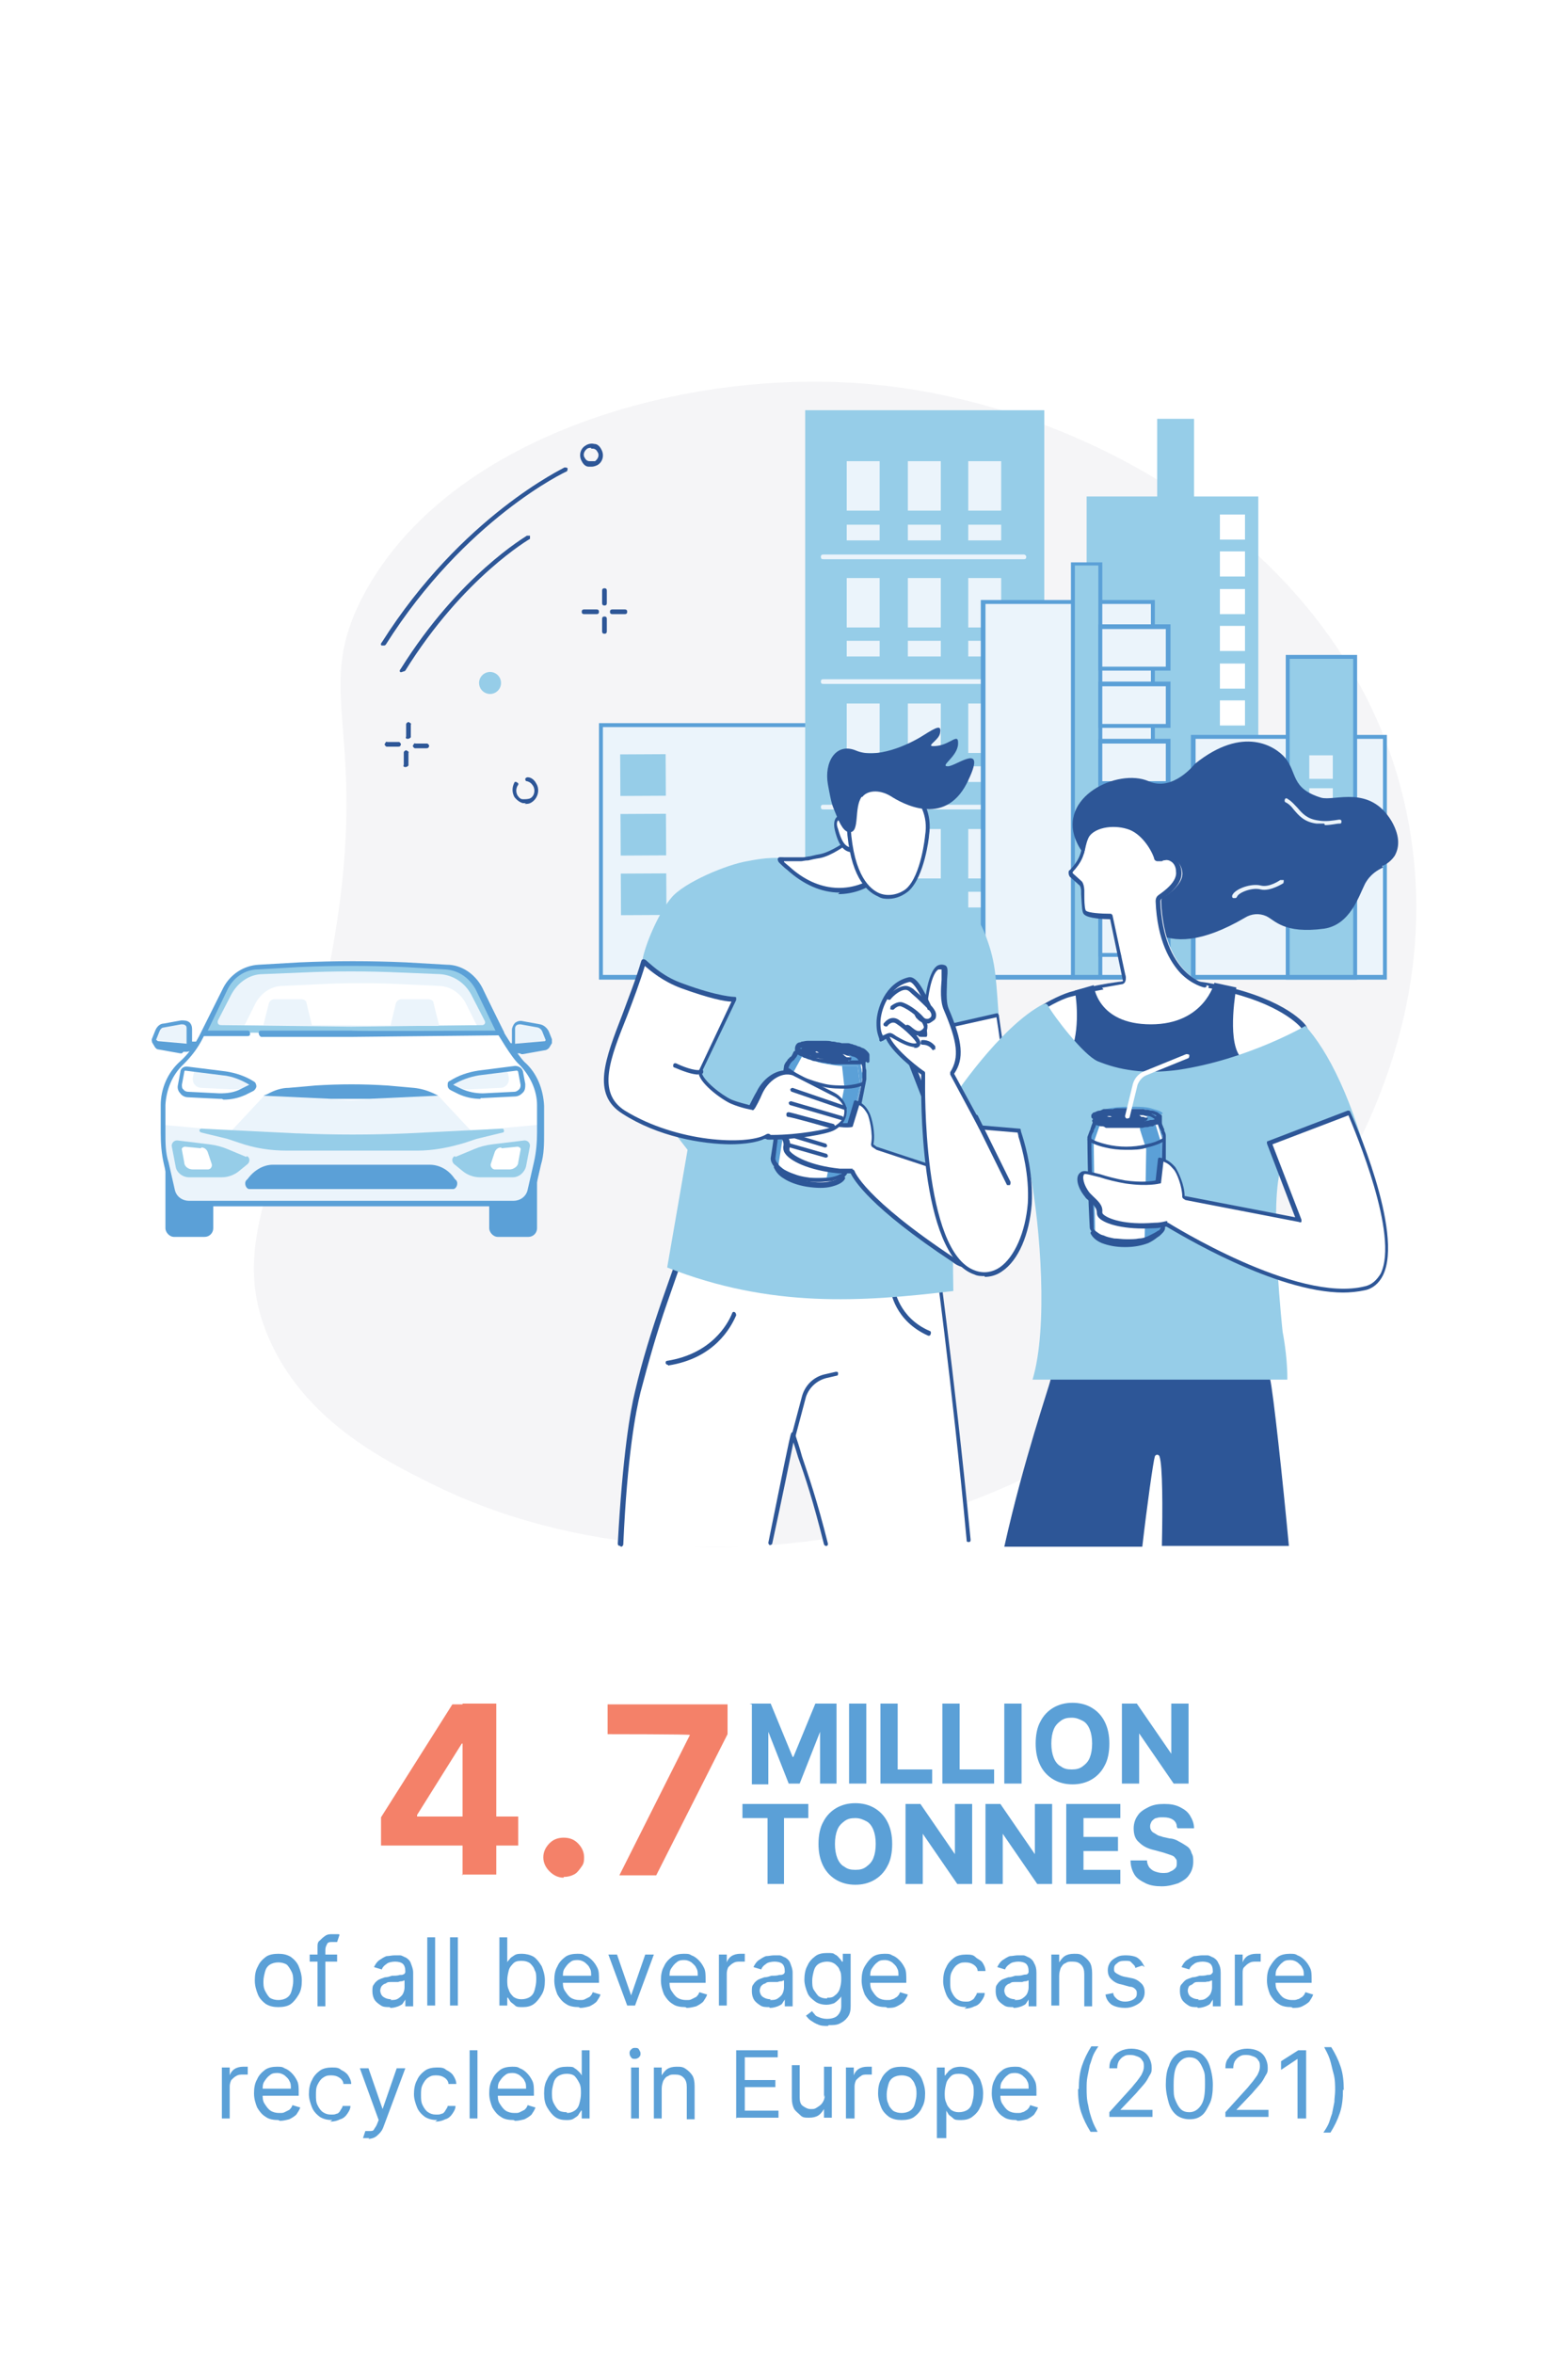<?xml version="1.0" encoding="UTF-8"?>
<svg id="Layer_1" xmlns="http://www.w3.org/2000/svg" version="1.1" xmlns:xlink="http://www.w3.org/1999/xlink" viewBox="0 0 200 300">
  <!-- Generator: Adobe Illustrator 29.5.1, SVG Export Plug-In . SVG Version: 2.1.0 Build 141)  -->
  <defs>
    <style>
      .st0, .st1 {
        fill: #2d5697;
      }

      .st2 {
        clip-path: url(#clippath-6);
      }

      .st3 {
        clip-path: url(#clippath-7);
      }

      .st4 {
        clip-path: url(#clippath-4);
      }

      .st5 {
        clip-path: url(#clippath-9);
      }

      .st6 {
        fill: #96cde8;
      }

      .st7, .st8 {
        fill: #fff;
      }

      .st9 {
        fill: #ebf4fb;
      }

      .st10 {
        opacity: .2;
      }

      .st8, .st11, .st1 {
        fill-rule: evenodd;
      }

      .st12 {
        opacity: .2;
      }

      .st13 {
        fill: none;
      }

      .st14 {
        clip-path: url(#clippath-1);
      }

      .st15 {
        isolation: isolate;
      }

      .st11, .st16 {
        fill: #5ba0d7;
      }

      .st17 {
        clip-path: url(#clippath-5);
      }

      .st18 {
        clip-path: url(#clippath-8);
      }

      .st19 {
        clip-path: url(#clippath-3);
      }

      .st20 {
        opacity: .3;
      }

      .st21 {
        fill: #f5f5f7;
      }

      .st22 {
        fill: #f48169;
      }

      .st23 {
        clip-path: url(#clippath-2);
      }

      .st1 {
        stroke: #2d5697;
        stroke-linecap: round;
        stroke-linejoin: round;
        stroke-width: .4px;
      }

      .st24 {
        clip-path: url(#clippath);
      }

      .st25 {
        opacity: .5;
      }

      .st26 {
        opacity: .8;
      }
    </style>
    <clipPath id="clippath">
      <rect class="st13" x="105.4" y="129.8" width="1.2" height="8.8" transform="translate(-44.6 215.4) rotate(-80)"/>
    </clipPath>
    <clipPath id="clippath-1">
      <rect class="st13" x="106" y="130.5" width=".2" height="5.6" transform="translate(-43.5 214.8) rotate(-80)"/>
    </clipPath>
    <clipPath id="clippath-2">
      <rect class="st13" x="96.4" y="139.2" width="17.7" height="6.2" transform="translate(-53.1 221.3) rotate(-80)"/>
    </clipPath>
    <clipPath id="clippath-3">
      <rect class="st13" x="94" y="140.8" width="14.9" height="2.6" transform="translate(-56 217.5) rotate(-80)"/>
    </clipPath>
    <clipPath id="clippath-4">
      <rect class="st13" x="110.6" y="135" width="0" height="0" transform="translate(-41.6 220.6) rotate(-80)"/>
    </clipPath>
    <clipPath id="clippath-5">
      <rect class="st13" x="139.5" y="141.8" width="8.6" height="1.2"/>
    </clipPath>
    <clipPath id="clippath-6">
      <rect class="st13" x="141" y="141.3" width="5.4" height=".2"/>
    </clipPath>
    <clipPath id="clippath-7">
      <rect class="st13" x="141.4" y="141.6" width="6" height="17.2"/>
    </clipPath>
    <clipPath id="clippath-8">
      <rect class="st13" x="139.5" y="143.4" width="2.5" height="14.5"/>
    </clipPath>
    <clipPath id="clippath-9">
      <rect class="st13" x="148.3" y="142.3" width="0" height="0"/>
    </clipPath>
  </defs>
  <rect class="st7" width="200" height="300"/>
  <g class="st15">
    <g class="st15">
      <path class="st16" d="M35.5,255.9c-.6,0-1.1-.1-1.6-.4-.4-.3-.8-.7-1-1.2s-.4-1.1-.4-1.8.1-1.3.4-1.8c.2-.5.6-.9,1-1.2.4-.3,1-.4,1.6-.4s1.1.1,1.6.4c.4.3.8.7,1,1.2.2.5.4,1.1.4,1.8s-.1,1.3-.4,1.8-.6.9-1,1.2c-.4.3-1,.4-1.6.4ZM35.5,255c.4,0,.8-.1,1.1-.3s.5-.5.6-.9.2-.8.2-1.2,0-.8-.2-1.2-.4-.7-.6-.9c-.3-.2-.7-.3-1.1-.3s-.8.1-1.1.3c-.3.2-.5.5-.6.9s-.2.8-.2,1.2,0,.8.2,1.2.4.7.6.9c.3.2.7.3,1.1.3Z"/>
      <path class="st16" d="M43,249.2v.9h-3.5v-.9h3.5ZM40.5,255.7v-7.4c0-.4,0-.7.3-.9.2-.2.4-.4.7-.6s.6-.2.9-.2.4,0,.6,0c.2,0,.3,0,.3.1l-.3.9c0,0-.1,0-.2,0,0,0-.2,0-.4,0-.3,0-.6,0-.7.3-.1.2-.2.4-.2.7v7.2h-1Z"/>
      <path class="st16" d="M49.7,255.9c-.4,0-.8,0-1.1-.2-.3-.2-.6-.4-.8-.7-.2-.3-.3-.7-.3-1.1s0-.7.2-.9c.1-.2.3-.4.6-.6.2-.1.5-.2.8-.3.3,0,.6-.1.9-.2.4,0,.7,0,1-.1.2,0,.4,0,.5-.1.1,0,.2-.2.2-.3h0c0-.5-.1-.8-.3-1-.2-.2-.6-.3-1-.3s-.9.1-1.1.3c-.3.2-.5.4-.6.7l-1-.3c.2-.4.4-.7.7-.9.3-.2.6-.4.9-.5.3,0,.7-.1,1-.1s.5,0,.7,0c.3,0,.5.2.8.3.3.2.5.4.6.7s.3.7.3,1.2v4.3h-1v-.9h0c0,.1-.2.3-.3.5s-.4.3-.6.4c-.3.1-.6.2-1,.2ZM49.8,255c.4,0,.7,0,1-.2.3-.2.5-.4.6-.6s.2-.5.2-.8v-.9c0,0-.1,0-.3.1-.1,0-.3,0-.5.1-.2,0-.4,0-.5,0s-.3,0-.4,0c-.3,0-.5,0-.7.2-.2,0-.4.2-.5.3-.1.1-.2.4-.2.6s.1.6.4.8c.3.2.6.3,1,.3Z"/>
      <path class="st16" d="M55.5,247v8.7h-1v-8.7h1Z"/>
      <path class="st16" d="M58.4,247v8.7h-1v-8.7h1Z"/>
      <path class="st16" d="M63.7,255.7v-8.7h1v3.2h0c0-.1.2-.3.3-.4.1-.2.3-.3.6-.5s.6-.2,1-.2,1,.1,1.5.4c.4.3.7.7,1,1.2.2.5.4,1.1.4,1.8s-.1,1.3-.4,1.8-.6.9-1,1.2c-.4.3-.9.4-1.4.4s-.8,0-1-.2-.4-.3-.6-.5c-.1-.2-.2-.3-.3-.5h-.1v1h-1ZM64.7,252.4c0,.5,0,.9.2,1.3.1.4.4.7.6.9.3.2.6.3,1,.3s.8-.1,1.1-.3.5-.5.6-.9.2-.8.2-1.3,0-.9-.2-1.2c-.1-.4-.4-.7-.6-.9-.3-.2-.6-.3-1.1-.3s-.8.1-1,.3-.5.5-.6.9-.2.8-.2,1.3Z"/>
      <path class="st16" d="M73.8,255.9c-.6,0-1.2-.1-1.6-.4-.5-.3-.8-.7-1.1-1.2-.2-.5-.4-1.1-.4-1.8s.1-1.3.4-1.8c.2-.5.6-.9,1-1.2.4-.3,1-.4,1.5-.4s.7,0,1,.2c.3.1.6.3.9.6.3.3.5.6.7,1,.2.4.2.9.2,1.5v.4h-5v-.9h4c0-.4,0-.7-.2-1-.1-.3-.4-.5-.6-.7-.3-.2-.6-.3-.9-.3s-.7,0-1,.3c-.3.2-.5.5-.7.8s-.2.7-.2,1v.6c0,.5,0,.9.3,1.3.2.3.4.6.7.8s.7.3,1.1.3.5,0,.7-.1.4-.2.6-.3c.2-.2.3-.3.4-.6l1,.3c-.1.3-.3.6-.5.9-.2.2-.5.4-.9.6-.4.1-.8.2-1.2.2Z"/>
      <path class="st16" d="M83.4,249.2l-2.4,6.5h-1l-2.4-6.5h1.1l1.8,5.2h0l1.8-5.2h1.1Z"/>
      <path class="st16" d="M87.4,255.9c-.6,0-1.2-.1-1.6-.4-.5-.3-.8-.7-1.1-1.2-.2-.5-.4-1.1-.4-1.8s.1-1.3.4-1.8c.2-.5.6-.9,1-1.2.4-.3,1-.4,1.5-.4s.7,0,1,.2c.3.1.6.3.9.6.3.3.5.6.7,1,.2.4.2.9.2,1.5v.4h-5v-.9h4c0-.4,0-.7-.2-1-.1-.3-.4-.5-.6-.7-.3-.2-.6-.3-.9-.3s-.7,0-1,.3c-.3.2-.5.5-.7.8s-.2.7-.2,1v.6c0,.5,0,.9.3,1.3.2.3.4.6.7.8s.7.3,1.1.3.5,0,.7-.1.4-.2.6-.3c.2-.2.3-.3.4-.6l1,.3c-.1.3-.3.6-.5.9-.2.2-.5.4-.9.6-.4.1-.8.2-1.2.2Z"/>
      <path class="st16" d="M91.7,255.7v-6.5h1v1h0c.1-.3.3-.6.6-.8.3-.2.7-.3,1.1-.3s.2,0,.3,0,.2,0,.3,0v1s-.1,0-.2,0-.2,0-.4,0c-.3,0-.6,0-.9.2-.2.1-.4.3-.6.5-.1.2-.2.5-.2.8v4.1h-1Z"/>
      <path class="st16" d="M98.1,255.9c-.4,0-.8,0-1.1-.2-.3-.2-.6-.4-.8-.7-.2-.3-.3-.7-.3-1.1s0-.7.2-.9c.1-.2.3-.4.6-.6.2-.1.5-.2.8-.3.3,0,.6-.1.9-.2.4,0,.7,0,1-.1.2,0,.4,0,.5-.1.1,0,.2-.2.2-.3h0c0-.5-.1-.8-.3-1-.2-.2-.6-.3-1-.3s-.9.1-1.1.3c-.3.2-.5.4-.6.7l-1-.3c.2-.4.4-.7.7-.9.3-.2.6-.4.9-.5.3,0,.7-.1,1-.1s.5,0,.7,0c.3,0,.5.2.8.3.3.2.5.4.6.7s.3.7.3,1.2v4.3h-1v-.9h0c0,.1-.2.3-.3.5s-.4.3-.6.4c-.3.1-.6.2-1,.2ZM98.2,255c.4,0,.7,0,1-.2.3-.2.5-.4.6-.6s.2-.5.2-.8v-.9c0,0-.1,0-.3.1-.1,0-.3,0-.5.1-.2,0-.4,0-.5,0s-.3,0-.4,0c-.3,0-.5,0-.7.2-.2,0-.4.2-.5.3-.1.1-.2.4-.2.6s.1.6.4.8c.3.2.6.3,1,.3Z"/>
      <path class="st16" d="M105.6,258.3c-.5,0-.9,0-1.3-.2-.3-.1-.6-.3-.9-.5s-.4-.4-.6-.6l.8-.6c0,.1.2.3.3.4.1.2.3.3.6.4.2.1.6.2,1,.2s1-.1,1.3-.4.5-.7.5-1.2v-1.3h0c0,.1-.2.3-.3.4s-.3.3-.6.5c-.3.1-.6.2-1,.2s-1-.1-1.4-.4-.8-.6-1-1.1c-.2-.5-.4-1.1-.4-1.7s.1-1.3.4-1.8c.2-.5.6-.9,1-1.2.4-.3.9-.4,1.5-.4s.8,0,1,.2c.3.1.4.3.6.5s.2.3.3.4h.1v-1h1v6.7c0,.6-.1,1-.4,1.4s-.6.6-1,.8-.9.2-1.4.2ZM105.5,254.7c.4,0,.7,0,1-.3.3-.2.5-.5.6-.8.1-.3.2-.8.2-1.2s0-.9-.2-1.2c-.1-.4-.4-.6-.6-.8-.3-.2-.6-.3-1-.3s-.8.1-1.1.3c-.3.2-.5.5-.6.9-.1.4-.2.8-.2,1.2s0,.9.2,1.2.4.6.6.8c.3.2.6.3,1.1.3Z"/>
      <path class="st16" d="M113,255.9c-.6,0-1.2-.1-1.6-.4-.5-.3-.8-.7-1.1-1.2-.2-.5-.4-1.1-.4-1.8s.1-1.3.4-1.8.6-.9,1-1.2,1-.4,1.5-.4.7,0,1,.2c.3.1.6.3.9.6s.5.6.7,1c.2.4.2.9.2,1.5v.4h-5v-.9h4c0-.4,0-.7-.2-1-.1-.3-.4-.5-.6-.7-.3-.2-.6-.3-.9-.3s-.7,0-1,.3c-.3.2-.5.5-.7.8s-.2.7-.2,1v.6c0,.5,0,.9.3,1.3.2.3.4.6.7.8s.7.3,1.1.3.5,0,.7-.1c.2,0,.4-.2.6-.3.2-.2.3-.3.4-.6l1,.3c-.1.3-.3.6-.5.9-.2.2-.5.4-.9.6s-.8.2-1.2.2Z"/>
      <path class="st16" d="M123.3,255.9c-.6,0-1.1-.1-1.6-.4-.4-.3-.8-.7-1-1.2-.2-.5-.4-1.1-.4-1.7s.1-1.3.4-1.8c.2-.5.6-.9,1-1.2.4-.3,1-.4,1.5-.4s.9,0,1.2.3.7.4.9.7c.2.3.4.7.4,1.1h-1c0-.3-.2-.6-.5-.8-.3-.2-.6-.3-1.1-.3s-.7.1-1,.3-.5.5-.7.9c-.2.4-.2.8-.2,1.3s0,.9.2,1.3c.2.4.4.7.7.9s.6.3,1,.3.5,0,.7-.1.4-.2.5-.4c.1-.2.3-.4.3-.6h1c0,.4-.2.7-.4,1s-.5.6-.9.7c-.4.2-.8.3-1.3.3Z"/>
      <path class="st16" d="M129.2,255.9c-.4,0-.8,0-1.1-.2-.3-.2-.6-.4-.8-.7s-.3-.7-.3-1.1,0-.7.2-.9c.1-.2.3-.4.6-.6.2-.1.5-.2.8-.3.3,0,.6-.1.9-.2.4,0,.7,0,1-.1s.4,0,.5-.1c.1,0,.2-.2.2-.3h0c0-.5-.1-.8-.3-1-.2-.2-.6-.3-1-.3s-.9.1-1.1.3c-.3.2-.5.4-.6.7l-1-.3c.2-.4.4-.7.7-.9.3-.2.6-.4.9-.5.3,0,.7-.1,1-.1s.5,0,.7,0c.3,0,.5.2.8.3.3.2.5.4.6.7.2.3.3.7.3,1.2v4.3h-1v-.9h0c0,.1-.2.3-.3.5s-.4.3-.6.4c-.3.1-.6.2-1,.2ZM129.4,255c.4,0,.7,0,1-.2s.5-.4.6-.6.2-.5.2-.8v-.9c0,0-.1,0-.3.1-.1,0-.3,0-.5.1-.2,0-.4,0-.5,0s-.3,0-.4,0c-.3,0-.5,0-.7.2-.2,0-.4.2-.5.3s-.2.4-.2.6.1.6.4.8c.3.2.6.3,1,.3Z"/>
      <path class="st16" d="M135.1,251.8v3.9h-1v-6.5h1v1h0c.2-.3.4-.6.7-.8s.7-.3,1.2-.3.8,0,1.2.3c.3.2.6.5.8.8s.3.8.3,1.4v4.2h-1v-4.1c0-.5-.1-.9-.4-1.2-.3-.3-.6-.4-1.1-.4s-.6,0-.9.2c-.3.1-.4.3-.6.6-.1.3-.2.6-.2,1Z"/>
      <path class="st16" d="M145.7,250.6l-.9.3c0-.2-.1-.3-.2-.4s-.3-.3-.4-.4-.4-.1-.7-.1-.7,0-1,.3c-.3.2-.4.4-.4.7s0,.4.3.6c.2.1.5.3.9.4l1,.2c.6.1,1,.4,1.3.7.3.3.4.7.4,1.1s-.1.7-.3,1c-.2.3-.5.5-.9.7-.4.2-.8.3-1.3.3s-1.2-.1-1.7-.4c-.4-.3-.7-.7-.8-1.3l1-.2c0,.4.3.6.5.8.3.2.6.3,1,.3s.8-.1,1.1-.3.4-.4.4-.7,0-.4-.2-.6c-.2-.2-.4-.3-.7-.3l-1.1-.3c-.6-.1-1-.4-1.3-.7-.3-.3-.4-.7-.4-1.1s.1-.7.3-1,.5-.5.9-.7.8-.2,1.2-.2,1.2.1,1.5.4c.4.3.6.7.8,1.1Z"/>
      <path class="st16" d="M152.7,255.9c-.4,0-.8,0-1.1-.2-.3-.2-.6-.4-.8-.7-.2-.3-.3-.7-.3-1.1s0-.7.2-.9.3-.4.6-.6c.2-.1.5-.2.8-.3.3,0,.6-.1.9-.2.4,0,.7,0,1-.1.2,0,.4,0,.5-.1s.2-.2.2-.3h0c0-.5-.1-.8-.3-1-.2-.2-.6-.3-1-.3s-.9.1-1.1.3c-.3.2-.5.4-.6.7l-1-.3c.2-.4.4-.7.7-.9.3-.2.6-.4.9-.5.3,0,.7-.1,1-.1s.5,0,.7,0c.3,0,.5.2.8.3.3.2.5.4.6.7.2.3.3.7.3,1.2v4.3h-1v-.9h0c0,.1-.2.3-.3.5s-.4.3-.6.4c-.3.1-.6.2-1,.2ZM152.8,255c.4,0,.7,0,1-.2.3-.2.5-.4.6-.6s.2-.5.2-.8v-.9c0,0-.1,0-.3.1s-.3,0-.5.1c-.2,0-.4,0-.5,0s-.3,0-.4,0c-.3,0-.5,0-.7.2s-.4.2-.5.3c-.1.1-.2.4-.2.6s.1.6.4.8c.3.2.6.3,1,.3Z"/>
      <path class="st16" d="M157.5,255.7v-6.5h1v1h0c.1-.3.3-.6.6-.8.3-.2.7-.3,1.1-.3s.2,0,.3,0c.1,0,.2,0,.3,0v1s-.1,0-.2,0c-.1,0-.2,0-.4,0-.3,0-.6,0-.9.2-.2.1-.4.3-.6.5s-.2.5-.2.8v4.1h-1Z"/>
      <path class="st16" d="M164.7,255.9c-.6,0-1.2-.1-1.6-.4-.5-.3-.8-.7-1.1-1.2-.2-.5-.4-1.1-.4-1.8s.1-1.3.4-1.8.6-.9,1-1.2,1-.4,1.5-.4.7,0,1,.2c.3.1.6.3.9.6s.5.6.7,1c.2.4.2.9.2,1.5v.4h-5v-.9h4c0-.4,0-.7-.2-1-.1-.3-.4-.5-.6-.7-.3-.2-.6-.3-.9-.3s-.7,0-1,.3c-.3.2-.5.5-.7.8s-.2.7-.2,1v.6c0,.5,0,.9.3,1.3.2.3.4.6.7.8s.7.3,1.1.3.5,0,.7-.1c.2,0,.4-.2.6-.3.2-.2.3-.3.4-.6l1,.3c-.1.3-.3.6-.5.9-.2.2-.5.4-.9.6s-.8.2-1.2.2Z"/>
    </g>
    <g class="st15">
      <path class="st16" d="M28.3,270.1v-6.5h1v1h0c.1-.3.3-.6.6-.8.3-.2.7-.3,1.1-.3s.2,0,.3,0,.2,0,.3,0v1s-.1,0-.2,0-.2,0-.4,0c-.3,0-.6,0-.9.2-.2.1-.4.3-.6.5-.1.2-.2.5-.2.8v4.1h-1Z"/>
      <path class="st16" d="M35.5,270.3c-.6,0-1.2-.1-1.6-.4-.5-.3-.8-.7-1.1-1.2-.2-.5-.4-1.1-.4-1.8s.1-1.3.4-1.8c.2-.5.6-.9,1-1.2.4-.3,1-.4,1.5-.4s.7,0,1,.2c.3.1.6.3.9.6.3.3.5.6.7,1,.2.4.2.9.2,1.5v.4h-5v-.9h4c0-.4,0-.7-.2-1-.1-.3-.4-.5-.6-.7-.3-.2-.6-.3-.9-.3s-.7,0-1,.3c-.3.2-.5.5-.7.8s-.2.7-.2,1v.6c0,.5,0,.9.3,1.3.2.3.4.6.7.8s.7.3,1.1.3.5,0,.7-.1.4-.2.6-.3c.2-.2.3-.3.4-.6l1,.3c-.1.3-.3.6-.5.9-.2.2-.5.4-.9.6-.4.1-.8.2-1.2.2Z"/>
      <path class="st16" d="M42.4,270.3c-.6,0-1.1-.1-1.6-.4-.4-.3-.8-.7-1-1.2-.2-.5-.4-1.1-.4-1.7s.1-1.3.4-1.8c.2-.5.6-.9,1-1.2.4-.3,1-.4,1.5-.4s.9,0,1.2.3c.4.2.7.4.9.7s.4.7.4,1.1h-1c0-.3-.2-.6-.5-.8-.3-.2-.6-.3-1.1-.3s-.7.1-1,.3-.5.5-.7.9c-.2.4-.2.8-.2,1.3s0,.9.2,1.3c.2.4.4.7.7.9s.6.3,1,.3.5,0,.7-.1c.2,0,.4-.2.5-.4.1-.2.3-.4.3-.6h1c0,.4-.2.7-.4,1-.2.3-.5.6-.9.7-.4.2-.8.3-1.3.3Z"/>
      <path class="st16" d="M47.1,272.6c-.2,0-.3,0-.5,0-.1,0-.2,0-.3,0l.3-.9c.2,0,.5,0,.6,0,.2,0,.4,0,.5-.2s.3-.4.4-.7l.2-.5-2.4-6.6h1.1l1.8,5.2h0l1.8-5.2h1.1l-2.8,7.5c-.1.3-.3.6-.5.8-.2.2-.4.4-.6.5-.2.1-.5.2-.8.2Z"/>
      <path class="st16" d="M55.8,270.3c-.6,0-1.1-.1-1.6-.4-.4-.3-.8-.7-1-1.2-.2-.5-.4-1.1-.4-1.7s.1-1.3.4-1.8c.2-.5.6-.9,1-1.2.4-.3,1-.4,1.5-.4s.9,0,1.2.3c.4.2.7.4.9.7s.4.7.4,1.1h-1c0-.3-.2-.6-.5-.8-.3-.2-.6-.3-1.1-.3s-.7.1-1,.3-.5.5-.7.9c-.2.4-.2.8-.2,1.3s0,.9.2,1.3c.2.4.4.7.7.9s.6.3,1,.3.5,0,.7-.1c.2,0,.4-.2.5-.4.1-.2.3-.4.3-.6h1c0,.4-.2.7-.4,1-.2.3-.5.6-.9.7-.4.2-.8.3-1.3.3Z"/>
      <path class="st16" d="M60.9,261.4v8.7h-1v-8.7h1Z"/>
      <path class="st16" d="M65.5,270.3c-.6,0-1.2-.1-1.6-.4-.5-.3-.8-.7-1.1-1.2-.2-.5-.4-1.1-.4-1.8s.1-1.3.4-1.8c.2-.5.6-.9,1-1.2.4-.3,1-.4,1.5-.4s.7,0,1,.2c.3.1.6.3.9.6.3.3.5.6.7,1,.2.4.2.9.2,1.5v.4h-5v-.9h4c0-.4,0-.7-.2-1-.1-.3-.4-.5-.6-.7-.3-.2-.6-.3-.9-.3s-.7,0-1,.3c-.3.2-.5.5-.7.8s-.2.7-.2,1v.6c0,.5,0,.9.3,1.3.2.3.4.6.7.8s.7.3,1.1.3.5,0,.7-.1.4-.2.6-.3c.2-.2.3-.3.4-.6l1,.3c-.1.3-.3.6-.5.9-.2.2-.5.4-.9.6-.4.1-.8.2-1.2.2Z"/>
      <path class="st16" d="M72.2,270.3c-.5,0-1-.1-1.4-.4-.4-.3-.7-.7-1-1.2s-.4-1.1-.4-1.8.1-1.3.4-1.8c.2-.5.6-.9,1-1.2.4-.3.9-.4,1.5-.4s.8,0,1,.2c.2.1.4.3.6.5s.2.3.3.4h0v-3.2h1v8.7h-1v-1h-.1c0,.1-.2.3-.3.5-.1.2-.3.3-.6.5s-.6.2-1,.2ZM72.3,269.4c.4,0,.7-.1,1-.3.3-.2.5-.5.6-.9.1-.4.2-.8.2-1.3s0-.9-.2-1.3-.4-.7-.6-.9-.6-.3-1-.3-.8.1-1.1.3c-.3.2-.5.5-.6.9-.1.4-.2.8-.2,1.2s0,.9.2,1.3.4.7.6.9.6.3,1.1.3Z"/>
      <path class="st16" d="M81,262.5c-.2,0-.4,0-.5-.2-.1-.1-.2-.3-.2-.5s0-.3.2-.5.3-.2.5-.2.4,0,.5.2.2.3.2.5,0,.3-.2.5c-.1.1-.3.2-.5.2ZM80.5,270.1v-6.5h1v6.5h-1Z"/>
      <path class="st16" d="M84.4,266.2v3.9h-1v-6.5h1v1h0c.2-.3.4-.6.7-.8s.7-.3,1.2-.3.8,0,1.2.3c.3.2.6.5.8.8s.3.8.3,1.4v4.2h-1v-4.1c0-.5-.1-.9-.4-1.2s-.6-.4-1.1-.4-.6,0-.9.2c-.3.1-.4.3-.6.6-.1.3-.2.6-.2,1Z"/>
      <path class="st16" d="M93.9,270.1v-8.7h5.3v.9h-4.2v2.9h3.9v.9h-3.9v3h4.3v.9h-5.3Z"/>
      <path class="st16" d="M105.1,267.4v-3.9h1v6.5h-1v-1.1h0c-.2.3-.4.6-.7.8s-.7.3-1.2.3-.8,0-1.1-.3-.6-.5-.8-.8c-.2-.4-.3-.8-.3-1.4v-4.2h1v4.1c0,.5.1.9.4,1.1s.6.4,1,.4.5,0,.8-.2.5-.3.7-.6c.2-.3.3-.6.3-1Z"/>
      <path class="st16" d="M107.9,270.1v-6.5h1v1h0c.1-.3.3-.6.6-.8.3-.2.7-.3,1.1-.3s.2,0,.3,0c.1,0,.2,0,.3,0v1s-.1,0-.2,0c-.1,0-.2,0-.4,0-.3,0-.6,0-.8.2-.2.1-.4.3-.6.5-.1.2-.2.5-.2.8v4.1h-1Z"/>
      <path class="st16" d="M115,270.3c-.6,0-1.1-.1-1.6-.4-.4-.3-.8-.7-1-1.2-.2-.5-.4-1.1-.4-1.8s.1-1.3.4-1.8c.2-.5.6-.9,1-1.2.4-.3,1-.4,1.6-.4s1.1.1,1.6.4c.4.3.8.7,1,1.2.2.5.4,1.1.4,1.8s-.1,1.3-.4,1.8c-.2.5-.6.9-1,1.2-.4.3-1,.4-1.6.4ZM115,269.4c.4,0,.8-.1,1.1-.3.3-.2.5-.5.6-.9.1-.4.2-.8.2-1.2s0-.8-.2-1.2c-.1-.4-.4-.7-.6-.9-.3-.2-.7-.3-1.1-.3s-.8.1-1.1.3c-.3.2-.5.5-.6.9-.1.4-.2.8-.2,1.2s0,.8.2,1.2c.1.4.4.7.6.9.3.2.7.3,1.1.3Z"/>
      <path class="st16" d="M119.5,272.6v-9h1v1h.1c0-.1.2-.3.3-.4.1-.2.3-.3.6-.5.2-.1.6-.2,1-.2s1,.1,1.5.4c.4.3.7.7,1,1.2.2.5.4,1.1.4,1.8s-.1,1.3-.4,1.8c-.2.5-.6.9-1,1.2-.4.3-.9.4-1.4.4s-.8,0-1-.2-.4-.3-.6-.5c-.1-.2-.2-.3-.3-.5h0v3.5h-1ZM120.5,266.8c0,.5,0,.9.2,1.3.1.4.4.7.6.9.3.2.6.3,1,.3s.8-.1,1.1-.3c.3-.2.5-.5.6-.9s.2-.8.2-1.3,0-.9-.2-1.2c-.1-.4-.4-.7-.6-.9-.3-.2-.6-.3-1.1-.3s-.8.1-1,.3-.5.5-.6.9c-.1.4-.2.8-.2,1.3Z"/>
      <path class="st16" d="M129.6,270.3c-.6,0-1.2-.1-1.6-.4-.5-.3-.8-.7-1.1-1.2-.2-.5-.4-1.1-.4-1.8s.1-1.3.4-1.8c.2-.5.6-.9,1-1.2.4-.3,1-.4,1.5-.4s.7,0,1,.2c.3.1.6.3.9.6.3.3.5.6.7,1,.2.4.2.9.2,1.5v.4h-5v-.9h4c0-.4,0-.7-.2-1-.1-.3-.4-.5-.6-.7-.3-.2-.6-.3-.9-.3s-.7,0-1,.3c-.3.2-.5.5-.7.8s-.2.7-.2,1v.6c0,.5,0,.9.3,1.3.2.3.4.6.7.8s.7.3,1.1.3.5,0,.7-.1c.2,0,.4-.2.6-.3.2-.2.3-.3.4-.6l1,.3c-.1.3-.3.6-.5.9-.2.2-.5.4-.9.6-.4.1-.8.2-1.2.2Z"/>
      <path class="st16" d="M137.6,266.4c0-1.1.1-2.1.4-3,.3-.9.7-1.7,1.2-2.5h.9c-.2.3-.4.6-.6,1s-.3.9-.5,1.4c-.1.5-.2,1-.3,1.5s-.1,1-.1,1.5,0,1.4.2,2.1c.1.7.3,1.3.5,1.9s.5,1.1.7,1.5h-.9c-.5-.8-.9-1.6-1.2-2.5-.3-.9-.4-1.9-.4-3Z"/>
      <path class="st16" d="M141.5,270.1v-.8l2.9-3.2c.3-.4.6-.7.8-1s.4-.5.5-.8c.1-.2.2-.5.2-.8s0-.6-.2-.8c-.1-.2-.3-.4-.6-.5s-.5-.2-.9-.2-.6,0-.9.2c-.2.1-.4.3-.6.6-.1.2-.2.5-.2.9h-1c0-.5.1-1,.4-1.3.2-.4.6-.7,1-.9.4-.2.9-.3,1.4-.3s1,.1,1.4.3c.4.2.7.5.9.9.2.4.3.8.3,1.2s0,.6-.2.9-.3.6-.6,1c-.3.4-.7.8-1.2,1.4l-2,2.1h0c0,0,4.1,0,4.1,0v.9h-5.5Z"/>
      <path class="st16" d="M151.7,270.2c-.6,0-1.2-.2-1.6-.5-.5-.4-.8-.9-1-1.5-.2-.7-.4-1.5-.4-2.4s.1-1.8.4-2.4c.2-.7.6-1.2,1-1.5.5-.4,1-.5,1.6-.5s1.2.2,1.6.5c.5.4.8.9,1,1.5s.4,1.5.4,2.4-.1,1.8-.4,2.4-.6,1.2-1,1.5c-.5.4-1,.5-1.6.5ZM151.7,269.3c.6,0,1.1-.3,1.5-.9.4-.6.5-1.5.5-2.6s0-1.4-.2-1.9c-.2-.5-.4-.9-.7-1.2s-.7-.4-1.1-.4c-.6,0-1.1.3-1.5.9-.4.6-.5,1.5-.5,2.6s0,1.4.2,1.9c.2.5.4.9.7,1.2s.7.4,1.1.4Z"/>
      <path class="st16" d="M156.3,270.1v-.8l2.9-3.2c.3-.4.6-.7.8-1s.4-.5.5-.8c.1-.2.2-.5.2-.8s0-.6-.2-.8c-.1-.2-.3-.4-.6-.5s-.5-.2-.9-.2-.6,0-.9.2c-.2.1-.4.3-.6.6-.1.2-.2.5-.2.9h-1c0-.5.1-1,.4-1.3.2-.4.6-.7,1-.9.4-.2.9-.3,1.4-.3s1,.1,1.4.3c.4.2.7.5.9.9.2.4.3.8.3,1.2s0,.6-.2.9-.3.6-.6,1c-.3.4-.7.8-1.2,1.4l-2,2.1h0c0,0,4.1,0,4.1,0v.9h-5.5Z"/>
      <path class="st16" d="M166.6,261.4v8.7h-1.1v-7.6h0l-2.1,1.4v-1.1l2.2-1.4h1.1Z"/>
      <path class="st16" d="M171.3,266.4c0,1.1-.1,2.1-.4,3-.3.9-.7,1.7-1.2,2.5h-.9c.2-.3.4-.6.6-1,.2-.4.3-.9.5-1.4.1-.5.2-1,.3-1.5,0-.5.1-1,.1-1.5s0-1.4-.2-2.1-.3-1.3-.5-1.9-.5-1.1-.7-1.5h.9c.5.8.9,1.6,1.2,2.5.3.9.4,1.9.4,3Z"/>
    </g>
  </g>
  <g>
    <g class="st15">
      <g class="st15">
        <path class="st22" d="M48.6,235.3v-3.6l9.1-14.4h3.1v5h-1.9l-5.7,9.1v.2h12.9v3.7h-17.6ZM59,239.1v-6.6c0,0,0-15.3,0-15.3h4.3v21.8h-4.4Z"/>
        <path class="st22" d="M71.9,239.4c-.7,0-1.3-.3-1.8-.8-.5-.5-.8-1.1-.8-1.8s.3-1.3.8-1.8c.5-.5,1.1-.7,1.8-.7s1.3.2,1.8.7c.5.5.8,1.1.8,1.8s-.1.9-.4,1.3-.5.7-.9.9c-.4.2-.8.3-1.3.3Z"/>
        <path class="st22" d="M79,239.1l9-17.9h0c0-.1-10.5-.1-10.5-.1v-3.8h15.3v3.8l-9.1,18h-4.8Z"/>
      </g>
    </g>
    <g class="st15">
      <g class="st15">
        <path class="st16" d="M95.6,217.2h2.7l2.8,6.8h.1l2.8-6.8h2.7v10.2h-2.1v-6.6h0l-2.6,6.6h-1.4l-2.6-6.6h0v6.7h-2.1v-10.2Z"/>
        <path class="st16" d="M110.5,217.2v10.2h-2.2v-10.2h2.2Z"/>
        <path class="st16" d="M112.3,227.4v-10.2h2.2v8.4h4.4v1.8h-6.5Z"/>
        <path class="st16" d="M120.2,227.4v-10.2h2.2v8.4h4.4v1.8h-6.5Z"/>
        <path class="st16" d="M130.3,217.2v10.2h-2.2v-10.2h2.2Z"/>
        <path class="st16" d="M141.5,222.3c0,1.1-.2,2.1-.6,2.8-.4.8-1,1.4-1.7,1.8s-1.5.6-2.4.6-1.7-.2-2.4-.6c-.7-.4-1.3-1-1.7-1.8-.4-.8-.6-1.7-.6-2.8s.2-2.1.6-2.8c.4-.8,1-1.4,1.7-1.8.7-.4,1.5-.6,2.4-.6s1.7.2,2.4.6,1.3,1,1.7,1.8c.4.8.6,1.7.6,2.8ZM139.3,222.3c0-.7-.1-1.3-.3-1.8-.2-.5-.5-.9-.9-1.1s-.8-.4-1.4-.4-1,.1-1.4.4-.7.6-.9,1.1c-.2.5-.3,1.1-.3,1.8s.1,1.3.3,1.8c.2.5.5.9.9,1.1.4.3.8.4,1.4.4s1-.1,1.4-.4c.4-.3.7-.6.9-1.1.2-.5.3-1.1.3-1.8Z"/>
        <path class="st16" d="M151.6,217.2v10.2h-1.9l-4.4-6.4h0v6.4h-2.2v-10.2h1.9l4.4,6.4h0v-6.4h2.1Z"/>
      </g>
      <g class="st15">
        <path class="st16" d="M94.7,231.8v-1.8h8.4v1.8h-3.1v8.4h-2.1v-8.4h-3.1Z"/>
        <path class="st16" d="M113.8,235.1c0,1.1-.2,2.1-.6,2.8-.4.8-1,1.4-1.7,1.8s-1.5.6-2.4.6-1.7-.2-2.4-.6c-.7-.4-1.3-1-1.7-1.8-.4-.8-.6-1.7-.6-2.8s.2-2.1.6-2.8c.4-.8,1-1.4,1.7-1.8.7-.4,1.5-.6,2.4-.6s1.7.2,2.4.6,1.3,1,1.7,1.8c.4.8.6,1.7.6,2.8ZM111.7,235.1c0-.7-.1-1.3-.3-1.8-.2-.5-.5-.9-.9-1.1s-.8-.4-1.4-.4-1,.1-1.4.4-.7.6-.9,1.1c-.2.5-.3,1.1-.3,1.8s.1,1.3.3,1.8c.2.5.5.9.9,1.1.4.3.8.4,1.4.4s1-.1,1.4-.4c.4-.3.7-.6.9-1.1.2-.5.3-1.1.3-1.8Z"/>
        <path class="st16" d="M124,230v10.2h-1.9l-4.4-6.4h0v6.4h-2.2v-10.2h1.9l4.4,6.4h0v-6.4h2.1Z"/>
        <path class="st16" d="M134.2,230v10.2h-1.9l-4.4-6.4h0v6.4h-2.2v-10.2h1.9l4.4,6.4h0v-6.4h2.1Z"/>
        <path class="st16" d="M136,240.2v-10.2h6.9v1.8h-4.7v2.4h4.4v1.8h-4.4v2.4h4.7v1.8h-6.9Z"/>
        <path class="st16" d="M150.1,232.9c0-.4-.2-.7-.5-.9-.3-.2-.7-.3-1.2-.3s-.6,0-.9.1c-.2,0-.4.2-.6.4-.1.2-.2.4-.2.6,0,.2,0,.3.1.5s.2.3.4.4.3.2.5.3.4.1.6.2l.9.2c.4,0,.9.2,1.2.4.4.2.7.4,1,.6.3.2.5.5.6.9.2.3.2.7.2,1.1,0,.6-.2,1.2-.5,1.6-.3.5-.8.8-1.4,1.1-.6.2-1.3.4-2.1.4s-1.5-.1-2.1-.4c-.6-.3-1.1-.6-1.4-1.1-.3-.5-.5-1.1-.5-1.8h2.1c0,.3.1.6.3.9.2.2.4.4.7.5s.6.2,1,.2.7,0,1-.2c.3-.1.5-.3.6-.4.2-.2.2-.4.2-.7s0-.4-.2-.6c-.1-.2-.3-.3-.6-.4s-.6-.2-.9-.3l-1.1-.3c-.9-.2-1.5-.5-2-1-.5-.4-.7-1-.7-1.8,0-.6.2-1.2.5-1.6.3-.5.8-.8,1.4-1.1.6-.3,1.2-.4,2-.4s1.4.1,2,.4c.6.3,1,.6,1.3,1.1s.5,1,.5,1.6h-2.1Z"/>
      </g>
    </g>
  </g>
  <g id="Street_food">
    <path class="st21" d="M34.2,170.4c4.5,10.6,14.6,15.7,21.1,18.9,25.7,12.7,64.8,11.2,92.9-12,6.6-5.4,38.3-34.3,31.5-72.2-6.1-34-40.2-53.5-68.5-56.1-23.4-2.2-54,6.3-64.9,27-6.8,13,1.4,17.2-4.2,46.7-4.8,25.5-13.5,34.5-7.9,47.7h0Z"/>
    <g>
      <g>
        <g>
          <rect class="st9" x="76.6" y="92.5" width="35.6" height="32.1"/>
          <path class="st16" d="M112.5,124.9h-36.1v-32.7h36.1v32.7ZM76.9,124.3h35v-31.6h-35v31.6Z"/>
        </g>
        <g>
          <rect class="st6" x="79.3" y="111.3" width="5.8" height="5.3" transform="translate(-.7 .5) rotate(-.3)"/>
          <rect class="st6" x="79.2" y="103.7" width="5.8" height="5.3" transform="translate(-.6 .5) rotate(-.3)"/>
          <rect class="st6" x="79.2" y="96.1" width="5.8" height="5.3" transform="translate(-.6 .5) rotate(-.3)"/>
        </g>
      </g>
      <g>
        <rect class="st6" x="147.6" y="53.4" width="4.7" height="16.6"/>
        <rect class="st6" x="138.6" y="63.3" width="21.9" height="61.3"/>
        <rect class="st7" x="155.6" y="65.6" width="3.2" height="3.2"/>
        <rect class="st7" x="155.6" y="70.3" width="3.2" height="3.2"/>
        <rect class="st7" x="155.6" y="75.1" width="3.2" height="3.2"/>
        <rect class="st7" x="155.6" y="79.8" width="3.2" height="3.2"/>
        <rect class="st7" x="155.6" y="84.6" width="3.2" height="3.2"/>
        <rect class="st7" x="155.6" y="89.3" width="3.2" height="3.2"/>
        <rect class="st7" x="155.6" y="94.1" width="3.2" height="3.2"/>
        <rect class="st7" x="155.6" y="98.8" width="3.2" height="3.2"/>
        <rect class="st7" x="155.6" y="103.6" width="3.2" height="3.2"/>
        <rect class="st7" x="155.6" y="108.3" width="3.2" height="3.2"/>
        <rect class="st7" x="155.6" y="113.1" width="3.2" height="3.2"/>
      </g>
      <g>
        <rect class="st6" x="102.7" y="52.3" width="30.5" height="72.3"/>
        <g>
          <g>
            <rect class="st9" x="108" y="58.8" width="4.2" height="6.3"/>
            <rect class="st9" x="115.8" y="58.8" width="4.2" height="6.3"/>
            <rect class="st9" x="123.5" y="58.8" width="4.2" height="6.3"/>
          </g>
          <g>
            <rect class="st9" x="108" y="66.9" width="4.2" height="2"/>
            <rect class="st9" x="115.8" y="66.9" width="4.2" height="2"/>
            <rect class="st9" x="123.5" y="66.9" width="4.2" height="2"/>
          </g>
          <g>
            <rect class="st9" x="108" y="73.7" width="4.2" height="6.3"/>
            <rect class="st9" x="115.8" y="73.7" width="4.2" height="6.3"/>
            <rect class="st9" x="123.5" y="73.7" width="4.2" height="6.3"/>
          </g>
          <g>
            <rect class="st9" x="108" y="81.7" width="4.2" height="2"/>
            <rect class="st9" x="115.8" y="81.7" width="4.2" height="2"/>
            <rect class="st9" x="123.5" y="81.7" width="4.2" height="2"/>
          </g>
          <path class="st9" d="M130.6,71.3h-25.6c-.2,0-.3-.1-.3-.3s.1-.3.3-.3h25.6c.1,0,.3.1.3.3s-.1.3-.3.3Z"/>
          <g>
            <rect class="st9" x="108" y="89.7" width="4.2" height="6.3"/>
            <rect class="st9" x="115.8" y="89.7" width="4.2" height="6.3"/>
            <rect class="st9" x="123.5" y="89.7" width="4.2" height="6.3"/>
          </g>
          <g>
            <rect class="st9" x="108" y="97.7" width="4.2" height="2"/>
            <rect class="st9" x="115.8" y="97.7" width="4.2" height="2"/>
            <rect class="st9" x="123.5" y="97.7" width="4.2" height="2"/>
          </g>
          <path class="st9" d="M130.6,87.2h-25.6c-.2,0-.3-.1-.3-.3s.1-.3.3-.3h25.6c.1,0,.3.1.3.3s-.1.3-.3.3Z"/>
          <g>
            <rect class="st9" x="108" y="105.7" width="4.2" height="6.3"/>
            <rect class="st9" x="115.8" y="105.7" width="4.2" height="6.3"/>
            <rect class="st9" x="123.5" y="105.7" width="4.2" height="6.3"/>
          </g>
          <g>
            <rect class="st9" x="108" y="113.7" width="4.2" height="2"/>
            <rect class="st9" x="115.8" y="113.7" width="4.2" height="2"/>
            <rect class="st9" x="123.5" y="113.7" width="4.2" height="2"/>
          </g>
          <path class="st9" d="M130.6,103.2h-25.6c-.2,0-.3-.1-.3-.3s.1-.3.3-.3h25.6c.1,0,.3.1.3.3s-.1.3-.3.3Z"/>
        </g>
      </g>
      <g>
        <g>
          <rect class="st9" x="152.2" y="93.9" width="24.4" height="30.7"/>
          <path class="st16" d="M176.9,124.9h-25v-31.2h25v31.2ZM152.5,124.3h23.9v-30.1h-23.9v30.1Z"/>
        </g>
        <g>
          <rect class="st6" x="164.2" y="83.8" width="8.6" height="40.8"/>
          <path class="st16" d="M173.1,124.9h-9.1v-41.4h9.1v41.4ZM164.5,124.3h8.1v-40.3h-8.1v40.3Z"/>
        </g>
        <rect class="st9" x="167" y="100.5" width="3" height="3"/>
        <rect class="st9" x="167" y="96.3" width="3" height="3"/>
      </g>
      <g>
        <g>
          <rect class="st9" x="125.4" y="76.8" width="21.6" height="47.8"/>
          <path class="st16" d="M147.3,124.9h-22.2v-48.4h22.2v48.4ZM125.7,124.3h21.1v-47.3h-21.1v47.3Z"/>
        </g>
        <g>
          <rect class="st6" x="136.9" y="71.9" width="3.5" height="52.7"/>
          <path class="st16" d="M140.6,124.9h-4v-53.2h4v53.2ZM137.1,124.3h3v-52.2h-3v52.2Z"/>
        </g>
        <g>
          <rect class="st9" x="140.4" y="79.9" width="8.7" height="5.3"/>
          <path class="st16" d="M149.3,85.5h-9.2v-5.9h9.2v5.9ZM140.6,85h8.1v-4.8h-8.1v4.8Z"/>
        </g>
        <g>
          <rect class="st9" x="140.4" y="87.2" width="8.7" height="5.3"/>
          <path class="st16" d="M149.3,92.8h-9.2v-5.9h9.2v5.9ZM140.6,92.3h8.1v-4.8h-8.1v4.8Z"/>
        </g>
        <g>
          <rect class="st9" x="140.4" y="94.5" width="8.7" height="5.3"/>
          <path class="st16" d="M149.3,100.1h-9.2v-5.9h9.2v5.9ZM140.6,99.6h8.1v-4.8h-8.1v4.8Z"/>
        </g>
        <g>
          <rect class="st9" x="140.4" y="101.8" width="8.7" height="5.3"/>
          <path class="st16" d="M149.3,107.4h-9.2v-5.9h9.2v5.9ZM140.6,106.9h8.1v-4.8h-8.1v4.8Z"/>
        </g>
        <g>
          <rect class="st9" x="140.4" y="109.1" width="8.7" height="5.3"/>
          <path class="st16" d="M149.3,114.7h-9.2v-5.9h9.2v5.9ZM140.6,114.2h8.1v-4.8h-8.1v4.8Z"/>
        </g>
        <g>
          <rect class="st9" x="140.4" y="116.4" width="8.7" height="5.3"/>
          <path class="st16" d="M149.3,122h-9.2v-5.9h9.2v5.9ZM140.6,121.5h8.1v-4.8h-8.1v4.8Z"/>
        </g>
      </g>
    </g>
    <g>
      <rect class="st16" x="62.4" y="146.1" width="6.1" height="11.6" rx="1.1" ry="1.1"/>
      <rect class="st16" x="21.1" y="146.1" width="6.1" height="11.6" rx="1.1" ry="1.1"/>
      <g>
        <path class="st9" d="M65.6,131.1v1.9l4.3-.4c0,0,.1,0,0-.1l-.4-1c-.1-.4-.5-.7-.9-.8l-2.2-.4c-.5-.1-1,.3-1,.8h0Z"/>
        <path class="st16" d="M64.2,133.2l5.8-.5s0,0,0,0l-.3.4c0,.1-.2.2-.4.3l-2.8.5c-.1,0-.2,0-.3,0h0c-.4-.2-.8-.2-1.2-.2h-.7s0-.5,0-.5h0Z"/>
        <path class="st16" d="M66.3,134.3c-.1,0-.2,0-.3,0h0c-.3-.2-.7-.2-1-.2h-.7c-.2,0-.3,0-.3-.2v-.6c0-.2,0-.3.2-.3h1.1v-1.7c0-.3.2-.7.4-.9.3-.2.6-.3,1-.2l2.2.4c.5.1.9.5,1.1.9l.4,1h0c0,.1,0,.4,0,.5l-.3.5c-.1.2-.4.4-.6.4l-2.8.5c0,0,0,0-.2,0h0ZM65.4,133.4c.3,0,.5.1.8.2h0s0,0,.2,0l2.8-.5c0,0,.2,0,.2-.1l.2-.4-.4-1c-.1-.3-.3-.5-.6-.6l-2.2-.4c-.2,0-.3,0-.5.1-.1.1-.2.2-.2.4v1.9c0,.2-.1.3-.3.3h-.2,0Z"/>
      </g>
      <g>
        <path class="st9" d="M24.1,131.1v1.9l-4.4-.4s0,0,0-.1l.4-1c.1-.4.5-.7.9-.8l2.2-.4c.5-.1,1,.3,1,.8h0Z"/>
        <path class="st16" d="M25.4,133.2l-5.7-.5s0,0,0,0l.3.5c0,.1.2.2.3.2l2.8.5c.2,0,.3,0,.5,0,.4-.1.8-.2,1.2-.2h.7s0-.5,0-.5h0Z"/>
        <path class="st16" d="M23.2,134.3c0,0-.1,0-.2,0l-2.8-.5c-.2,0-.4-.2-.5-.4l-.3-.5c0-.1-.1-.3,0-.5l.4-1c.2-.5.6-.9,1.1-.9l2.2-.4c.4,0,.7,0,1,.2.3.2.4.6.4.9v1.6h1c.2,0,.3.2.3.4v.6c0,0,0,.2,0,.2s-.1.1-.2,0h-.7c-.4,0-.7,0-1,.1-.1,0-.3,0-.5,0h0ZM20,132.6l.3.4s0,0,0,0l2.8.5c.1,0,.2,0,.3,0,.2-.1.5-.2.8-.2h-.1c-.2,0-.3-.2-.3-.3v-1.9c0-.1,0-.3-.2-.4-.1-.1-.3-.1-.5-.1l-2.2.4c-.3,0-.5.3-.6.6l-.4,1ZM19.9,132.6h0Z"/>
      </g>
      <path class="st7" d="M66.5,135.6c-1-.9-1.9-2.1-2.4-3.3l-.3-.6-19,.2-19-.2-.3.6c-.5,1.3-1.5,2.4-2.5,3.3-1.5,1.4-2.4,3.4-2.4,5.4v3.5c0,1.3,0,2.6.4,3.9l.8,3.5c.2,1,1.1,1.7,2.1,1.6h41.5c1,0,1.9-.7,2.1-1.6l.8-3.5c.3-1.3.4-2.6.4-3.9v-3.5c0-2.1-.9-4-2.4-5.4h0Z"/>
      <path class="st9" d="M20.7,143.5s0,3.2.4,4.9l.8,3.5c.2,1,1.1,1.7,2.1,1.6h41.5c1,0,1.9-.7,2.1-1.6l.8-3.5c.5-1.5.4-5,.4-5l-24.3,2.2-23.9-2.2h0Z"/>
      <path class="st16" d="M54.8,148.5h-20c-1.2,0-2.4.7-3.2,1.8l-.2.2c-.3.4,0,1.1.4,1.1h26c.4,0,.7-.7.4-1.1l-.2-.2c-.8-1.2-2-1.8-3.2-1.8h0Z"/>
      <polygon class="st9" points="60.1 144.2 55.9 139.7 44.8 140.3 33.7 139.7 29.5 144.2 44.8 144.9 60.1 144.2"/>
      <path class="st16" d="M55.9,139.7l-.4-.2c-.8-.4-1.7-.7-2.7-.8l-3.4-.3c-3-.2-6.1-.2-9.2,0l-3.4.3c-.9,0-1.8.3-2.7.8l-.5.2,8.6.4c.3,0,4.7,0,5,0,0,0,8.6-.4,8.6-.4Z"/>
      <path class="st6" d="M37.8,144.5l-12.1-.6c-.3,0-.4.4,0,.5l3.3.8,1.5.5c2,.7,4,1,6.1,1h16.6c2.1,0,4.1-.4,6.1-1l1.5-.5,3.3-.8c.3,0,.2-.5,0-.5l-12.1.6c-4.7.2-9.4.2-14,0Z"/>
      <g>
        <path class="st7" d="M57.5,138.1h0c1.1-.8,2.3-1.2,3.6-1.4l4.4-.6c.4,0,.8.2.9.7l.2,1.1c.1.8-.5,1.6-1.3,1.6l-3.7.2c-1,0-2-.1-3-.6l-1.2-.6c-.2,0-.2-.4,0-.5h0Z"/>
        <path class="st9" d="M57.6,138.1c-.2.1-.2.4,0,.5.7.2,1.5.3,2.2.3l4-.2c.7,0,1.2-.6,1.1-1.3l-.2-1-3.7.5c-1.2.2-2.4.6-3.5,1.3h0Z"/>
        <path class="st16" d="M61.3,140.1c-1,0-1.9-.2-2.8-.6l-1-.5c-.2-.1-.4-.3-.4-.6s0-.5.3-.6c1.1-.7,2.3-1.1,3.6-1.3l4.7-.6c.5,0,.9.3,1,.7l.3,1.6c0,.4,0,.8-.3,1.1-.3.3-.6.5-1.1.5l-4,.2h-.3ZM65.9,136.5h0l-4.8.6c-1.2.2-2.3.6-3.3,1.2h0s0,0,0,0,0,0,0,0l1,.5c.9.4,1.8.6,2.8.6l4-.2c.2,0,.4-.1.6-.3.2-.2.2-.4.2-.6l-.3-1.6c0-.1-.1-.2-.2-.2ZM57.6,138.1h0Z"/>
      </g>
      <g>
        <path class="st7" d="M32,138.1c-1-.7-2.2-1.1-3.5-1.3l-4.8-.6c-.3,0-.6.2-.6.4l-.3,1.6c-.1.7.4,1.3,1.1,1.3l4,.2c1,0,2-.1,3-.6l1-.5c.2-.1.3-.5,0-.6h0Z"/>
        <path class="st9" d="M32,138.1h0c.2.1.1.4,0,.5-.7.2-1.5.3-2.3.3l-4-.2c-.7,0-1.2-.6-1.1-1.3l.2-1,3.7.5c1.2.2,2.4.6,3.5,1.3h0Z"/>
        <path class="st16" d="M28.3,140.1h-.3l-4-.2c-.4,0-.8-.2-1-.5-.3-.3-.4-.7-.3-1.1l.3-1.6c0-.5.5-.8,1-.7l4.8.6c1.3.2,2.5.6,3.6,1.3.2.1.3.4.3.6,0,.2-.2.5-.4.6l-1,.5c-.9.4-1.8.6-2.8.6h0ZM23.7,136.5c-.1,0-.2,0-.2.2l-.3,1.6c0,.2,0,.5.2.6.1.2.4.3.6.3l4,.2c1,0,1.9-.1,2.8-.6l1-.5s0,0,0,0,0,0,0,0h0c-1-.6-2.2-1.1-3.4-1.2l-4.8-.6h0Z"/>
      </g>
      <g>
        <path class="st6" d="M58.1,147.5l2.4-1c.7-.3,1.5-.5,2.3-.6l4.1-.5c.4,0,.7.3.7.7l-.5,2.6c-.2.8-.9,1.4-1.7,1.4h-4.2c-.8,0-1.6-.3-2.2-.8l-1.1-.9c-.3-.3-.3-.8.1-1h0Z"/>
        <path class="st7" d="M64,146.4l2-.2c.2,0,.5.2.4.4l-.3,1.6c0,.5-.6.9-1.1.9h-1.9c-.3,0-.6-.4-.5-.7l.5-1.5c.1-.3.4-.6.8-.6h0Z"/>
      </g>
      <g>
        <path class="st6" d="M31.4,147.5l-2.4-1c-.7-.3-1.5-.5-2.3-.6l-4.1-.5c-.4,0-.7.3-.7.7l.5,2.6c.1.8.9,1.4,1.7,1.4h4.2c.8,0,1.6-.3,2.2-.8l1.1-.9c.3-.3.3-.8-.1-1h0Z"/>
        <path class="st7" d="M25.6,146.4l-2-.2c-.2,0-.5.2-.4.4l.3,1.6c0,.5.5.9,1.1.9h1.9c.4,0,.6-.4.5-.7l-.5-1.5c-.1-.3-.4-.6-.8-.6h0Z"/>
      </g>
      <g>
        <path class="st6" d="M63.8,131.6l-2.8-5.6c-.8-1.6-2.4-2.6-4.2-2.7l-5.2-.3c-4.5-.2-9.1-.2-13.6,0l-5.2.3c-1.8,0-3.4,1.1-4.2,2.7l-2.8,5.6,18.9.2,18.9-.2Z"/>
        <path class="st9" d="M61.5,130.7c.3,0,.5-.3.3-.6l-1.7-3.3c-.8-1.5-2.3-2.5-4-2.6l-4.9-.2c-4.3-.2-8.6-.2-12.8,0l-4.9.2c-1.7,0-3.2,1.1-4,2.6l-1.7,3.3c-.1.3,0,.6.4.6l16.6.2,16.6-.2h0Z"/>
        <path class="st7" d="M31.4,130.7h13.4c0,.1,16,0,16,0l-1.4-2.8c-.7-1.3-2-2.2-3.5-2.2l-4.3-.2c-3.7-.2-7.5-.2-11.2,0l-4.3.2c-1.5,0-2.8.9-3.5,2.2l-1.4,2.8h0Z"/>
        <path class="st9" d="M56,130.7l-.7-2.8c0-.3-.3-.5-.7-.5h-3.4c-.3,0-.6.2-.7.5l-.7,2.9h6.1c0,0,0,0,0,0Z"/>
        <path class="st9" d="M39.8,130.8l-.7-2.9c0-.3-.3-.5-.7-.5h-3.4c-.3,0-.6.2-.7.5l-.7,2.8h6.1c0,0,0,0,0,0Z"/>
      </g>
      <path class="st16" d="M65.7,153.8H24.1c-1.1,0-2.2-.7-2.4-1.9l-.8-3.5c-.3-1.3-.4-2.6-.4-4v-3.5c0-2.1.9-4.2,2.5-5.6,1-.9,1.7-1.9,2.4-3.2l3.1-6.2c.9-1.7,2.6-2.8,4.5-2.9l5.2-.3c4.5-.2,9.1-.2,13.6,0l5.2.3c1.9,0,3.6,1.2,4.5,2.9l2.7,5.6c.1.2,1.8,3,2.7,3.9,1.6,1.4,2.4,3.5,2.5,5.6v3.5c0,1.3,0,2.7-.4,4l-.8,3.5c-.2,1.1-1.2,1.9-2.3,1.9h0ZM24,153.1h41.5c.8,0,1.6-.5,1.8-1.4l.8-3.5c.3-1.3.4-2.6.4-3.8v-3.5c0-1.9-.9-3.8-2.3-5.2-1-.9-2.7-3.9-2.8-4,0,0,0,0,0,0l-2.7-5.6c-.8-1.5-2.2-2.5-3.9-2.6l-5.2-.3c-4.5-.2-9.1-.2-13.5,0l-5.2.3c-1.7,0-3.2,1.1-3.9,2.6l-3.1,6.2c-.7,1.4-1.5,2.4-2.5,3.4-1.4,1.3-2.2,3.2-2.3,5.2v3.5c0,1.3,0,2.6.4,3.8l.8,3.5c.2.9,1,1.4,1.8,1.4h0,0Z"/>
      <path class="st16" d="M44.8,132.2h-11.5c-.2-.1-.3-.3-.3-.5s.1-.3.3-.3h11.5c0,.1,18.4,0,18.4,0l-2.5-5.2c-.8-1.5-2.2-2.5-3.9-2.6l-5.2-.3c-4.5-.2-9.1-.2-13.5,0l-5.2.3c-1.7,0-3.2,1.1-3.9,2.6l-2.5,5.2h5.1c.2,0,.3.2.3.4s-.1.3-.3.3h-5.6c-.1,0-.2-.1-.3-.2,0,0,0-.2,0-.3l2.8-5.6c.9-1.7,2.6-2.8,4.5-2.9l5.2-.3c4.5-.2,9.1-.2,13.6,0l5.2.3c1.9,0,3.6,1.2,4.5,2.9l2.8,5.6c0,.1,0,.2,0,.3,0,0-.2.1-.3.1l-18.9.2h0Z"/>
    </g>
    <g>
      <g>
        <path class="st7" d="M98.3,197.2c1.7-8.4,2.9-14.3,2.9-14.3,1,3.3,2.2,5.8,4.3,14.3h18c-2.1-22.4-4.6-40.3-4.6-40.3l-31.2.3-3.1,8.8c-.9,2.7-2.2,6.6-3.4,11.4-.8,3.4-1.7,9.3-2.2,19.8h19.2Z"/>
        <path class="st0" d="M105.4,197.1c-.1,0-.2,0-.3-.2-1.4-5.6-2.4-8.6-3.3-11.1-.2-.7-.4-1.3-.6-1.9-.4,2-1.4,6.9-2.7,12.9,0,.1-.2.2-.3.2s-.2-.2-.2-.3c1.6-7.9,2.8-13.9,2.9-13.9,0-.1.1-.2.2-.2s.2,0,.3.2c.3.9.6,1.8.9,2.9.8,2.4,1.9,5.5,3.3,11.1,0,.1,0,.3-.2.3h0,0Z"/>
        <path class="st0" d="M79.1,197.1h0c-.2,0-.3-.1-.3-.3.6-11.2,1.6-17,2.2-19.4.9-3.9,2.1-7.7,3.4-11.5l3.1-8.8c0-.1.1-.2.2-.2l31.2-.3h0c.1,0,.2.1.3.2,0,.2,2.5,17.8,4.6,39.5,0,.1,0,.3-.2.3s-.3,0-.3-.2c-1.9-20.4-4.2-37.1-4.5-39.2l-30.7.3-3,8.6c-1.3,3.7-2.4,7.6-3.4,11.4-.6,2.4-1.7,8.1-2.2,19.4,0,.1-.1.3-.3.3h0Z"/>
        <path class="st0" d="M101.2,183.2h0c-.1,0-.2-.2-.2-.3l1.3-4.9c.4-1.4,1.5-2.5,3-2.8l1.3-.3c.2,0,.3,0,.3.2,0,.1,0,.3-.2.3l-1.3.3c-1.2.3-2.2,1.2-2.6,2.4l-1.3,4.9c0,.1-.1.2-.3.2h0Z"/>
        <path class="st0" d="M85.2,174c-.1,0-.2,0-.3-.2,0-.1,0-.3.2-.3,5.6-.9,7.7-4.6,8.3-6.1,0-.1.2-.2.3-.1.1,0,.2.2.2.4-.7,1.6-2.8,5.5-8.7,6.4h0Z"/>
        <path class="st0" d="M118.5,170.3s0,0-.1,0c-4.3-1.9-4.8-5.7-4.8-5.9,0-.1,0-.3.2-.3s.3,0,.3.2c0,0,.5,3.7,4.5,5.4.1,0,.2.2.1.4,0,.1-.1.2-.2.2h0Z"/>
      </g>
      <path class="st6" d="M82,122.1c.5-2.2,2.1-5.8,3.6-7.6,1.6-2,7.2-4.3,9.7-4.7,2-.4,4.3-.7,6.2,0,3.9,1.3,5.6,1.2,8.3,1,2.9-.2,6,.9,8.6,2.1,3.8,1.7,5.9,2.5,7.4,6.6,1.3,3.5,1.2,5.2,1.7,11.5.1,1.6.4,3.3.4,5.4,0,0-2.5.7-5.5.6.3,9.8-1.1,13.8-.8,27.6-11.7,1.4-23.3,2.2-36.5-3l2.6-15-6.4-8.2c.6-4.4-.5-7.6,0-11.5.1-1.1.3-2.9.7-4.7Z"/>
      <g>
        <g>
          <path class="st7" d="M110.7,107.8c0,1.2.6,2,2.1,2.7.5.2.3.6-.1.9h-.1c-3.7,3-8.2,2.8-12-.7-.3-.3-1-.9-1-.9-.3-.3.4-.2.8-.2,1.2,0,1.4,0,2,0s.7-.1,2.3-.4c1.6-.3,3.7-1.9,3.7-1.9l2.3.6h0Z"/>
          <path class="st0" d="M107.1,113.8c-2.3,0-4.6-1-6.7-2.9-.3-.2-1-.9-1-.9-.2-.2-.2-.4-.2-.5.1-.3.4-.2.8-.2h.3c.7,0,1,0,1.3,0,.2,0,.4,0,.7,0s.3,0,.8-.1c.3,0,.8-.2,1.5-.3,1.5-.3,3.5-1.8,3.6-1.8,0,0,.2,0,.2,0l2.3.6c.1,0,.2.1.2.3,0,1.1.5,1.8,1.9,2.4.3.1.4.3.4.5,0,.3-.2.6-.5.9h-.1c-1.8,1.5-3.7,2.2-5.7,2.2h0ZM100,109.9c.2.2.6.5.7.6,3.6,3.3,8,3.6,11.6.8h.1c.3-.4.3-.5.3-.5,0,0,0,0-.1,0-1.5-.7-2.2-1.5-2.3-2.7l-2-.6c-.5.3-2.2,1.6-3.7,1.9-.7.1-1.1.2-1.5.3-.5,0-.7.1-.9.1-.2,0-.4,0-.6,0-.3,0-.7,0-1.3,0h-.3s0,0,0,0Z"/>
        </g>
        <g>
          <g>
            <g>
              <path class="st7" d="M109,104.8s-3.1-1.7-2.3,1.1c.6,2.2,1.3,2.5,2.1,2.6.8.1.2-3.6.2-3.6Z"/>
              <path class="st0" d="M108.8,108.7h0c-.9-.1-1.7-.4-2.3-2.8-.2-.8-.1-1.4.2-1.7.7-.6,2.3.2,2.5.3,0,0,.1.1.1.2.1.8.5,3.2,0,3.8,0,0-.2.2-.3.2h0ZM107.3,104.6c-.2,0-.3,0-.4,0-.2.2-.2.6,0,1.1.6,2.2,1.2,2.3,1.9,2.4.2-.2.2-1.7,0-3.2-.4-.2-1-.4-1.4-.4h0Z"/>
            </g>
            <g>
              <path class="st7" d="M118.3,106.5s-.5,5.2-2.5,6.9c-1.9,1.7-6.9,1.9-7.5-8-.7-9.9,11.2-6.6,10,1.1h0Z"/>
              <path class="st0" d="M113.4,114.6c-.5,0-.9,0-1.4-.3-1.6-.7-3.6-2.7-4-8.9-.2-2.8.7-4.9,2.3-5.9,1.6-.9,3.8-.7,5.5.6,2.1,1.4,3.1,3.8,2.7,6.4,0,.3-.6,5.3-2.6,7.1-.6.5-1.5,1-2.6,1h0ZM112.5,99.6c-.7,0-1.3.2-1.9.5-1.5.8-2.2,2.8-2.1,5.4.4,6.2,2.5,7.9,3.7,8.4,1.3.5,2.7,0,3.4-.6,1.9-1.7,2.4-6.7,2.4-6.8h0c.4-2.4-.6-4.6-2.5-5.9-1-.7-2.1-1-3.1-1h0Z"/>
            </g>
          </g>
          <path class="st0" d="M110,101.6c.6-.8,2.1-1,3.6-.1,1.4.9,6.8,4,9.7-1.6,2.8-5.6-1.3-2.2-2.4-2.2s1.2-1.2,1.3-2.8-.9,0-2.7.2.2-.6.4-1.6c.2-1.1-.3-.9-2.2.3-1.9,1.2-5.9,3-8.5,1.9-2.6-1.1-4.1,1.5-3.6,4.3.5,2.8.6,2.7.9,3.5.7,1.8,1.2,2.6,1.9,2.6,1.3,0,.5-3.1,1.5-4.5Z"/>
        </g>
      </g>
      <g>
        <g>
          <path class="st8" d="M110.3,134.8h0c0,.2,0,.4,0,.6,0,0,0,0-.1,0-.3.2-.7.3-1.3.3-.9,0-1.9,0-3.1-.2s-2.2-.5-3-.8c-.5-.2-.8-.4-1.1-.6,0,0,0,0,0-.1,0-.3,0-.5.2-.7h0s0,0,0,0c0,0,0,.2,0,.3,0,0,.2.2.4.3.2-.2.6-.3,1.4-.3h.7c.3.3.7.6,1.2.9,0,0,.1,0,.2,0,0,0,.2,0,.2,0,.2,0,.4.1.6.1.3,0,.5,0,.7,0h0c0,0,0,0,.1,0,0,0,0,0,0,0s0,0,0-.2h0s0,0-.1.1c0,0-.2,0-.3,0,0,0-.2,0-.3,0-.3,0-.6-.1-.8-.2,0,0-.2,0-.2,0,0,0,0,0,0,0l-1.2-.9h0c0-.1,0-.1.2-.1.2,0,.4,0,.8,0,.4,0,.7.1,1,.2,0,0,0,0,0,0l.3.3c.6.1,1.2.3,1.7.5.8.3,1.2.6,1.3.9.2,0,.3,0,.4-.1.1,0,.2-.1.2-.2h0M104.7,133.5h.1c.2,0,.3,0,.6,0,.2,0,.4.1.6.2,0,0,0,0,0,0,0,0,0,0,0,0,0,0,0,0,0,0,0,0,0,0,0,0h0c0,0,0-.1-.2-.2s-.3-.1-.6-.2-.4,0-.6,0-.2,0-.2,0c0,0,0,0,0,.1M105.5,133.9c0,0-.1,0-.1,0s0,0,0,0c0,0,.1,0,.2,0,.2,0,.3,0,.6,0,.2,0,.4.1.5.2,0,0,.1,0,.2.1,0,0,0,0,0,0,0,0,0-.1-.2-.2-.1,0-.3-.1-.5-.2,0,0,0,0-.2,0,0,0,0,0-.1,0-.1,0-.2,0-.3,0h-.1M107.6,149.9c-.2.4-.7.7-1.6.9-.8.2-1.8.2-3,0-1.2-.2-2.1-.6-2.8-1-.6-.4-1-.9-1.1-1.3h0c.2.3.6.6,1,.8.4.2.8.4,1.4.6.5.2,1,.3,1.6.4.6,0,1.1.1,1.7.1s1.1,0,1.5-.1c.5-.1.9-.2,1.2-.4,0,0,0,0,.1,0"/>
          <path class="st11" d="M104.7,133.5c0,0,0,0,0-.1,0,0,0,0,.2,0,.2,0,.3,0,.6,0,.2,0,.4.1.6.2.2,0,.2.1.2.2,0,0,0,0,0,0,0,0,0,0,0,0,0,0,0,0,0,0,0,0,0,0,0,0,0,0,0,0,0,0-.2,0-.3-.1-.6-.2-.2,0-.4,0-.6,0h-.1ZM110.3,134.8h0c0,.1,0,.2-.2.3,0,0-.2.1-.4.1-.1-.3-.6-.6-1.3-.9-.5-.2-1.1-.3-1.7-.5l-.3-.3s0,0,0,0c-.3-.1-.7-.2-1-.2-.4,0-.6,0-.8,0,0,0-.1,0-.2,0h0c0,0,1.2.9,1.2.9,0,0,0,0,0,0,0,0,.1,0,.2,0,.3.1.6.2.8.2.1,0,.2,0,.3,0,.2,0,.3,0,.3,0,0,0,.1,0,.1,0h0c0,0,0,.1,0,.2s0,0,0,0c0,0,0,0-.1,0h0c-.2,0-.4,0-.7,0-.2,0-.4,0-.6-.1,0,0-.2,0-.2,0,0,0-.1,0-.2,0-.5-.3-.9-.6-1.2-.9h0c-.2,0-.5,0-.7,0-.8,0-1.2.1-1.4.3-.2-.1-.3-.2-.4-.3,0-.1-.1-.2,0-.3,0,0,0,0,0,0,.1-.2.6-.3,1.3-.4.9,0,1.9,0,3.1.3s2.2.5,3,.8c.7.3,1.1.6,1.1.8M105.5,133.9h.1c0,0,.2,0,.3,0,0,0,0,0,.1,0,0,0,0,0,.2,0,.2,0,.4.1.5.2.2,0,.2.1.2.2,0,0,0,0,0,0,0,0,0,0-.2-.1-.1,0-.3-.1-.5-.2-.2,0-.4,0-.6,0,0,0-.1,0-.2,0,0,0,0,0,0,0s0,0,.1,0"/>
          <path class="st8" d="M110.1,135.5c0,.4,0,.7.1.9,0,.1,0,.3.1.5,0,.2,0,.4,0,.6s-.4,2.1-1.2,6c-.4,2-.8,3.9-1.2,5.9-.1.2-.3.4-.5.5,0,0,0,0-.1,0-.3.2-.7.3-1.2.4-.5,0-1,.1-1.5.1-.6,0-1.1,0-1.7-.1-.6,0-1.1-.2-1.6-.4-.5-.2-1-.4-1.4-.6-.4-.3-.7-.5-1-.8,0,0,0,0,0,0-.2-.2-.3-.5-.3-.8.3-1.9.6-3.8.8-5.8.6-3.9.9-5.8.9-5.9,0-.2.2-.5.4-.7.2-.2.3-.4.3-.5.2-.2.3-.5.4-.8.2.2.6.4,1.1.6.8.3,1.8.6,3,.8s2.2.3,3.1.2c.6,0,1-.1,1.3-.3"/>
          <path class="st11" d="M102.3,134.7l-1.2,2.2-1.8,11.6c0,0,.2.2.2.2.2.2.5.4.8.6.2.1.3.2.5.3.7.3,1.5.6,2.3.7.8.1,1.6.2,2.3.1.3,0,.6,0,.8-.1.4-.1.8-.2,1.1-.4,0,0,.2,0,.2-.1l2.2-11.5h0l-.3-2.4c-.3,0-.6,0-.9,0-.3,0-.7,0-1.1,0-.5,0-1.1-.1-1.7-.2-.6-.1-1.2-.2-1.7-.4-.3,0-.7-.2-1-.3-.3-.1-.5-.2-.8-.3M99.1,148.5c-.2-.2-.3-.5-.3-.8,0,0,0,0,0-.1.3-1.9.6-3.8.8-5.7.6-3.9.9-5.8.9-5.9,0-.2.2-.5.4-.7.2-.2.3-.4.3-.5.1-.2.2-.4.3-.6,0,0,0-.1,0-.2.2.1.4.3.6.4,0,0,0,.1.1.1h0c0,0,.1,0,.2.1,0,0,0,0,0,0h0s0,0,0,0c.4.2.8.3,1.3.4.5.1,1.1.3,1.7.4s1.1.2,1.6.2c.5,0,1,0,1.5,0,.2,0,.4,0,.6,0h0c0,0,0,0,.2,0h0c.2,0,.3-.1.5-.2,0,0,0,.1,0,.2,0,.3,0,.5.1.7,0,.1,0,.3.1.5,0,.2,0,.4,0,.6s-.4,2.1-1.2,6c-.4,1.9-.8,3.8-1.1,5.6,0,0,0,.1,0,.2-.1.2-.3.4-.5.5,0,0,0,0-.1,0h0c-.3.2-.7.3-1.2.4-.5,0-1,.1-1.5.1-.6,0-1.1,0-1.7-.1-.6,0-1.1-.2-1.6-.4-.5-.2-1-.4-1.4-.6-.4-.2-.7-.5-.9-.7,0,0,0,0,0-.1,0,0,0,0,0,0"/>
          <g class="st20">
            <g class="st24">
              <path class="st8" d="M104.3,133.4s0,0,0,0h0s0,0,.2.1c0,.1.2.2.2.2,0,0,0,0,0,0,0,0-.2,0-.2-.2,0,0,0,0,0-.1M101.7,133.4c0,0,0,.2,0,.3s0,.2,0,.3h0c0,0,0-.1,0-.3,0-.2,0-.2,0-.3h0c0-.1,0-.1,0-.1M110.2,135.1c0,0,0,.1,0,.2,0,0,0,.1-.2.1h0s0,0,0-.1c0,0,0-.1,0-.1,0,0,0,0,0-.1,0,0,0-.1,0-.1,0,0,0,0,0,.1,0,0,0,0,0,0"/>
            </g>
          </g>
          <g class="st25">
            <g class="st14">
              <path class="st8" d="M103.5,132.9c.4,0,.7,0,1.1,0,.4,0,.7,0,1.1.1.1,0,.3,0,.4,0,.2,0,.4,0,.6.1.3,0,.7.1,1,.2.4,0,.8.2,1.2.4h0c-.1,0-.2,0-.4,0-.4-.1-.8-.2-1.2-.3-.4-.1-.8-.2-1.2-.3-.4,0-.8-.1-1.2-.2h-1.5c0-.1,0-.2,0-.2h.2"/>
            </g>
          </g>
          <g class="st26">
            <g class="st23">
              <path class="st8" d="M106.1,133.6c0,0,.1.1.1.1,0,0,0,0,0,0,0,0,0,0,0,0h0s0,0,0,0c0,0,0,0,0,0,0,0,0,0-.2-.1-.1,0-.2-.1-.3-.1,0,0,0,0-.1,0s0,0,0,0c0,0,0,0,0,0,0,0,.1,0,.2,0,0,0,.2,0,.3,0s.2,0,.3.1M106.3,134s0,0,0,0,0,0,.2,0c0,0,.1,0,.2,0l-.2-.2c-.1-.1-.2-.2-.2-.2,0,0,0,0,.2.1,0,0,.2.2.3.3,0,0,.1.1.3.2.2.1.2.2.3.3,0,0,0,0,.2,0,0,0,.1.1.2.2,0,0,.1,0,.3.2.2.1.2.2.2.2h0s0,0,0,0,0,0-.2-.1c-.2-.1-.3-.2-.3-.2,0,0-.1-.1-.2-.2,0,0-.1-.1-.1-.1,0,0,0,0,0,0h0s0,0-.1-.1c0,0,0,0,0,0,0,0,0,0-.2,0,0,0-.1,0-.2,0,0,0,0,0,0,0,0,0,0,0,0,0h.2s0,0,0,0c0,0,0,0,0,0,0,0-.1-.1-.2-.2,0,0,0,0,0,0-.2-.1-.3-.2-.5-.2h0ZM106.2,134.2s.2,0,.3,0c0,0,0,0,0,0h0c0,0,0,0-.1,0-.1,0-.2,0-.3,0,0,0,0,0,0,0,0,0,0,0,0,0M109.1,135.2c.2,0,.3,0,.4,0h0c0,.1-.4.1-1.1.1s-1.2,0-1.7,0l-1-.2h-.6c-.5-.2-.8-.3-1.1-.4-.2,0-.4-.2-.4-.2h0s0,0,0,0h0s.2,0,.7.2c.3,0,.5.2.7.2h.1c0,0,.1,0,.2,0h.2c0,0,.2,0,.4,0,.1,0,.2,0,.3,0,0,0,0,0,.2,0h.4c0,0,0,0,0,0h.3c.2,0,.4,0,.5,0,.1,0,.2,0,.3,0h0,.6c.1,0,.3,0,.5,0M105.7,135h.5c-.1,0-.2,0-.3,0-.2,0-.4,0-.5,0h.3c0,0,0,0,0,0ZM106.2,150.7c.2,0,.4,0,.7-.2,0,0-.2,0-.4.2h-.1s0,0,0,0c0,0,0,0-.2,0h0c0,0-.2,0-.3.1,0,0-.2,0-.2,0-.4,0-.8.1-1.1.1h0c-.2,0-.3,0-.4,0-.2,0-.4,0-.7,0,0,0,0,0,0,0h0s0,0,.3,0h0s0,0,.1,0h0s0,0,0,0c.2,0,.4,0,.7,0,.1,0,.2,0,.3,0h0s.1,0,.3,0c.2,0,.4,0,.5,0,.3,0,.6-.1.8-.1"/>
            </g>
          </g>
          <g class="st10">
            <g class="st19">
              <path class="st8" d="M101.1,136.9l1.2-2.2c.2.1.5.2.8.3.3.1.6.2,1,.3l-1.3,2.4-1.9,11.9c-.2,0-.4-.2-.5-.3-.3-.2-.6-.4-.8-.6,0,0-.2-.2-.2-.2l1.8-11.6h0Z"/>
            </g>
          </g>
          <path class="st11" d="M107.4,135.9c.4,0,.8,0,1.1,0s.7,0,.9,0l.3,2.4h0l-2.2,11.5c0,0-.1,0-.2.1-.3.2-.7.3-1.1.4-.3,0-.5.1-.8.1l2.3-11.8-.3-2.7h0Z"/>
          <g class="st12">
            <g class="st4">
              <path class="st8" d="M110.6,135s0,0,0,0c0,0,0,0,0,0,0,0,0,0,0,0s0,0,0,0c0,0,0,0,0,0h0s0,0,0,0Z"/>
            </g>
          </g>
          <path class="st1" d="M110.2,135.5h0s0,0-.1,0c0,0,0,0-.1,0h0c0,0-.2,0-.3,0h0c-.2,0-.4,0-.6,0-.2,0-.4,0-.7,0h0c-.2,0-.4,0-.7,0h0c-.2,0-.4,0-.6,0h0c-.2,0-.4,0-.6,0-.2,0-.4,0-.6-.1-.2,0-.4,0-.6-.1-.2,0-.4,0-.7-.1h0c-.2,0-.4-.1-.6-.1h0c-.2,0-.4-.1-.6-.2h0c-.2,0-.4-.1-.6-.2h0c-.2,0-.3-.1-.4-.2-.2,0-.3-.1-.5-.2,0,0-.2-.1-.2-.2,0,0,0,0,0,0,0,0,0,0-.1,0,0,0,0,0,0-.1,0,0,0,0,0,0h0s0,0,0,0h0c0,0,0-.1,0-.2,0-.2,0-.4.2-.6h0c0,0,.1-.1.2-.1,0,0,.2,0,.3-.1.2,0,.4-.1.7-.1h0c.2,0,.4,0,.6,0h.6c.2,0,.4,0,.6,0h0c.2,0,.4,0,.6,0h0c.2,0,.4,0,.7.1.2,0,.4,0,.6.1h0c.2,0,.4,0,.6.1.1,0,.3,0,.4,0,.1,0,.2,0,.4,0,.1,0,.2,0,.4.1.1,0,.2,0,.3.1h0c.2,0,.4.1.6.2.2,0,.3.1.5.2h0c.2,0,.4.2.6.4,0,0,.2.2.2.3h0c0,.2,0,.3,0,.5,0,0,0,.1,0,.2,0,0,0,0,0,.1M101.7,134h0s0,0,0,0h0c.1,0,.3.2.4.3h0c.1,0,.3.2.4.2.2,0,.3.1.4.2h0c.2,0,.4.1.6.2h0c.2,0,.4.1.6.2.2,0,.4.1.6.1.2,0,.4,0,.7.1.2,0,.4,0,.5.1.2,0,.4,0,.6,0,.2,0,.4,0,.6,0,.2,0,.4,0,.5,0,.2,0,.4,0,.7,0h0c.2,0,.4,0,.7,0,.2,0,.3,0,.5,0h0c.2,0,.3,0,.5-.2,0,0,.1-.1.2-.2h0s0,0,0,0c0,0,0-.1,0-.2,0,0,0,0,0,0,0,0-.2.1-.3.2-.1,0-.3,0-.4,0h0c-.2,0-.4,0-.6,0h0c-.2,0-.4,0-.6,0h-.3c-.2,0-.3,0-.5,0h0c-.2,0-.3,0-.5,0h0c-.2,0-.4,0-.5,0h0c-.2,0-.4,0-.6,0h-.3c-.2,0-.4-.1-.6-.2h0c-.2,0-.4,0-.6-.1-.2,0-.4,0-.5-.1h0c-.2,0-.3-.1-.5-.2h0c-.2,0-.4-.1-.6-.2-.1,0-.3-.1-.4-.2h0c-.1,0-.2,0-.3-.1h0c-.2,0-.3-.2-.4-.4,0,0,0,0,0,0,0,0,0,.2,0,.3h0c0,0,0,.1,0,.2h0s0,0,0,0ZM107.3,134.5c0,0,0,.1,0,.2,0,0,0,0,0,0,0,0,0,0,0,0,.2,0,.3.1.5.2,0,0,.2.1.2.2h.1s0,0-.1-.1c0,0-.1,0-.2-.1,0,0,0,0-.1,0h0c-.1-.2-.3-.3-.4-.4M107.3,134.5h0c0,0,.2.2.4.4h0s0,0,0,0c0,0,.2,0,.2.1h0s0,0,.2.1c0,0,0,0,0,0h.7c.2,0,.4,0,.6,0h0c-.1-.2-.3-.4-.7-.5-.2,0-.3-.2-.6-.2-.4-.2-.9-.3-1.5-.4l.5.5h0M106.6,134.5h.2s0,0,0,0c0,0,0,0-.2,0,0,0,0,0,0,0,0,0,0,0,0,0h0M106,134.3s0,0,.1,0c0,0,.1,0,.2,0,0,0,.1,0,.2,0h0s0,0-.1,0c0,0-.1,0-.2,0h-.2M105.5,134.1s0,0,0,0c0,0,.2.1.4.1h0s0,0,0,0c0,0,0,0,0,0h0c0,0,.1,0,.2,0h0s0,0-.2,0c-.2,0-.4,0-.6,0h-.1M105.5,134c0,0,0,0,0,0,0,0,0,0,0,0,0,0,0,0,.2,0,.2,0,.3,0,.6,0,.2,0,.4.1.6.2,0,0,.1,0,.2.1,0,0,0,0,0,0,0,0,0-.1-.2-.2-.1,0-.3-.1-.5-.2,0,0,0,0-.2,0,0,0,0,0,0,0h0c-.1,0-.2,0-.3,0h-.1,0ZM105.5,133.9h0s0,0,0,0h0c0,0,.2,0,.3,0,0,0,0,0,.1,0h.2c.2,0,.4.2.6.2.2,0,.2.2.2.2,0,0,0,0,0,0h0c0,0-.1,0-.2,0-.2,0-.3,0-.6,0-.2,0-.4-.1-.6-.2,0,0-.1,0-.2-.1h0s0,0,0-.1h0c0,0,0,0,.1-.1M104.3,133.5h0c.3.3.7.6,1.2.9,0,0,.1,0,.2,0,0,0,.2,0,.2,0h0c.2,0,.4.1.6.1.3,0,.5,0,.6,0,0,0,0,0,0,0,0,0,0,0,0,0h0s0,0,0,0c0,0,0,0,0,0h0c0,0-.2,0-.3,0,0,0-.2,0-.3,0-.3,0-.6-.1-.9-.2,0,0-.2,0-.2,0h0s0,0,0,0h0l-1.2-.8h0ZM104.4,133.3h0c0,0-.1,0-.1,0h0s0,0,0,0l1.2.9h0c0,0,.1,0,.2,0,.3.1.6.2.8.2.1,0,.2,0,.3,0,.1,0,.2,0,.3,0,0,0,0,0,0,0h0s-1-1-1-1c0,0,0,0,0,0-.3-.1-.7-.2-1-.2-.4,0-.6,0-.8,0M104.8,133.6h0s0,0,0,0c.1,0,.3.1.5.1.2,0,.4,0,.6,0h0s0,0,0,0h0c-.2,0-.3-.1-.6-.2-.2,0-.4,0-.5,0M104.7,133.6h0c0,0,0,0,0-.1,0,0,0-.1.3-.1s.3,0,.6,0c.2,0,.4.1.6.2h0c.2,0,.2.1.2.2,0,0,0,0,0,0h0s0,0,0,0h-.2c-.2,0-.4,0-.6,0-.2,0-.4,0-.5-.1,0,0,0,0,0,0,0,0,0,0-.1,0h0M104.7,133.5h0c.2,0,.3,0,.6,0s.4.1.6.2h0s0,0,0,0h0s0,0,0,0h0s0,0,0,0c0,0,0,0,0,0,0,0,0,0-.2-.1-.2,0-.3-.1-.6-.2-.2,0-.4,0-.6,0-.1,0-.2,0-.2,0,0,0,0,0,0,0M103.9,133.6h-.3c-.6,0-1.1,0-1.2.2,0,0,.1,0,.2.1h0c.1,0,.2.1.4.1h0c.2,0,.4.1.6.2h0c.2,0,.3.1.5.2.2,0,.4,0,.5.1.2,0,.4,0,.6.1h0c.2,0,.3,0,.4,0,0,0,0,0,0-.1h0c0,0-.1,0-.2-.2-.2,0-.3-.1-.3-.2-.3-.1-.5-.3-.6-.4-.3-.2-.4-.3-.4-.4,0,0,0,0,0,0M104,133.6c0,0-.1,0-.1,0,0,0,.1.1.4.3.1,0,.3.2.6.4,0,0,.2.1.3.2.1,0,.2.1.2.1h0s0,0,0,0h0s0,0,0,0h0s0,0,0,0h.2s0-.1,0-.2c0,0,0,0,0,0,0,0-.1,0-.2,0,0,0-.1,0-.2,0h0c-.5-.3-.9-.6-1.2-.9h0s0,0-.2,0M104.4,133.2h0c.2,0,.4,0,.8,0,.4,0,.7.1,1,.2h0s0,0,0,0c0,0,0,0,0,0l.3.3h0c.7.1,1.2.3,1.7.5.2,0,.4.2.6.2.4.2.7.4.8.6,0,0,.1,0,.2,0,0,0,.2,0,.2-.1h0s0,0,0,0c0,0,0,0,0,0,0,0,0-.2-.2-.2-.2-.1-.4-.3-.6-.4h0c-.2,0-.3-.1-.5-.2-.2,0-.4-.1-.6-.2-.1,0-.2,0-.3-.1-.1,0-.2,0-.3-.1-.1,0-.2,0-.4,0-.1,0-.3,0-.4,0-.2,0-.4,0-.6-.1-.2,0-.4,0-.5-.1-.2,0-.4,0-.7-.1-.2,0-.4,0-.6,0-.2,0-.4,0-.6,0-.2,0-.4,0-.6,0h0c-.2,0-.4,0-.6,0-.2,0-.4,0-.6.1,0,0-.2,0-.2.1h0s0,0-.1.1c0,0,0,.1,0,.2,0,.1.2.2.3.3.2-.2.7-.3,1.4-.3h.7c0-.2,0-.2.2-.2M107.9,135.2s0,0-.1-.1c-.2-.1-.4-.2-.5-.2,0,0,0,0,0,0-.2,0-.4,0-.7,0-.2,0-.4,0-.6-.1h0s0,0,0,0c0,0,0,.1,0,.1h0s0,0,0,0h0c.2,0,.4,0,.6.1.2,0,.4,0,.5,0,.2,0,.3,0,.5,0,.1,0,.2,0,.3,0"/>
          <path class="st1" d="M101.6,134.1s0,0,0,.1c0,.2-.2.5-.4.7,0,0,0,.1-.2.2,0,0-.1.1-.2.2-.2.2-.3.5-.4.7,0,.1-.3,2.1-.9,5.9-.3,1.9-.6,3.9-.8,5.8,0,.2.1.5.3.7h0c.2.4.5.6.9.9.4.2.8.4,1.4.6.5.2,1,.3,1.6.4s1.1.1,1.6.1,1.1,0,1.5-.1c.5-.1.9-.2,1.2-.4h0s0,0,.1,0h0c.2-.1.4-.3.5-.5.4-1.9.8-3.9,1.2-5.8.8-3.9,1.2-5.9,1.2-6,0-.2,0-.4,0-.6,0,0,0-.2,0-.2,0-.1,0-.2,0-.3,0-.3,0-.5-.1-.8,0,0,0,0,.1-.1h0c0,.3,0,.6.1.9h0c0,0,0,.1,0,.3h0c0,0,0,.1,0,.2,0,.2,0,.4,0,.6h0c0,0-.4,2.1-1.2,6-.4,2-.8,3.9-1.2,5.9h0c-.1.2-.3.4-.5.5h0s0,0-.1,0c0,0-.1,0-.2,0-.3.1-.7.3-1.1.4-.5,0-1,.1-1.5.1s-1.1,0-1.7-.1c-.6,0-1.1-.2-1.6-.4-.5-.2-1-.4-1.4-.6-.3-.2-.5-.4-.7-.6,0-.1-.2-.2-.3-.3,0,0,0,0,0,0h0c-.2-.3-.3-.5-.3-.8h0c.3-1.9.6-3.9.8-5.8.6-3.9.9-5.9.9-5.9,0-.2.2-.5.4-.7h0c0-.1.1-.2.2-.2,0-.1.1-.2.2-.2h0c.2-.2.3-.5.4-.7M101.7,134h0s0,0,0,0h0"/>
          <path class="st1" d="M99,148.6h0s0,0,0,0c0,.1.2.2.3.3.2.3.5.6.9.9.7.4,1.6.8,2.8,1,1.2.2,2.2.2,3,0,.6-.1,1-.4,1.3-.6,0,0,.1,0,.2,0,0,0,0,0,.1,0h0c-.2.4-.8.7-1.6.9-.8.2-1.8.2-3.1,0-1.2-.2-2.2-.6-2.8-1-.7-.4-1-.9-1.2-1.3,0,0,0,0,0,0M99.1,148.5s0,0,0,0h0"/>
          <path class="st1" d="M100.6,136.4h0c.5.4,1.2.9,2,1.2h0c.8.3,1.7.6,2.6.8.9.2,1.8.2,2.7.2.9,0,1.7-.2,2.3-.5h0s0,0,0,0h0s0,0,0,0c-.7.3-1.4.4-2.3.5-.9,0-1.8,0-2.7-.2-.9-.2-1.8-.4-2.6-.8-.8-.4-1.5-.8-2-1.2h0s0,0,0,0"/>
          <path class="st11" d="M108.2,135.2h.7c.2,0,.4,0,.6,0h0c-.1-.2-.3-.4-.7-.5-.2,0-.3-.2-.6-.2.9.6,0,.8,0,.8"/>
        </g>
        <g>
          <g>
            <path class="st7" d="M111.1,146c.3-1.4-.2-3.4-.5-4-.5-.9-.9-1.2-1.5-1.5l-.9,2.9s-1.1.3-3.9-.6c-2.7-.8-4.8-2.5-5.5-2.1-.6.4-.5,1.7.2,3,.3.6,1.5,1.5,1.2,2.6-.3.9,2.2,2.5,6.7,3,1,.1,1.5,0,1.8,0,0,0,.8,3.4,13,11.4,2.3,1.5,6.2.8,7-4.6,1.4-9.4-1.4-26.8-1.4-26.8l-12.3,2.8,6.8,17.6-10-3.3-.6-.4h0Z"/>
            <path class="st0" d="M123.9,161.7c-.8,0-1.7-.2-2.4-.8-10.6-7-12.6-10.5-13-11.3h0c-.3,0-.8,0-1.6,0-3.8-.4-6.2-1.6-6.8-2.6-.2-.3-.2-.6-.2-.8.2-.6-.3-1.2-.7-1.8-.2-.2-.3-.4-.4-.6-.8-1.4-.8-2.9,0-3.3.5-.3,1.3.1,2.5.7.9.4,2,1,3.2,1.4,2.1.7,3.3.6,3.6.6l.8-2.7c0,0,0-.1.1-.2,0,0,.2,0,.2,0,.7.3,1.2.6,1.7,1.6.3.6.8,2.6.5,4l.4.3,9.4,3.1-6.6-17c0,0,0-.1,0-.2,0,0,0-.1.2-.1l12.3-2.8c0,0,.2,0,.2,0s0,.1.1.2c0,.2,2.8,17.5,1.4,26.9-.4,2.6-1.5,4.4-3.2,5.2-.6.2-1.1.4-1.7.4ZM108.7,149.1c.1,0,.2,0,.3.2,0,0,1.1,3.4,12.9,11.2,1.1.7,2.5.9,3.7.3,1.5-.7,2.6-2.4,2.9-4.7,1.3-8.6-1-24.1-1.4-26.4l-11.7,2.6,6.7,17.3c0,.1,0,.2,0,.3,0,0-.2.1-.3,0l-10-3.3s0,0,0,0l-.6-.4c0,0-.1-.2-.1-.3.3-1.3-.2-3.3-.4-3.8-.4-.7-.7-1-1.1-1.2l-.8,2.6c0,0,0,.2-.2.2,0,0-1.2.3-4.1-.6-1.2-.4-2.4-.9-3.3-1.4-.8-.4-1.8-.9-2-.7-.4.2-.4,1.4.3,2.6,0,.1.2.3.4.5.5.6,1.1,1.4.8,2.3,0,.1,0,.2,0,.3.5.7,2.6,1.9,6.4,2.3.8,0,1.2,0,1.5,0,0,0,.2,0,.2,0h0Z"/>
          </g>
          <path class="st0" d="M105.3,147.6s0,0,0,0l-4.9-1.4c-.1,0-.2-.2-.2-.3,0-.1.2-.2.3-.2l4.9,1.4c.1,0,.2.2.2.3,0,.1-.1.2-.3.2h0Z"/>
          <path class="st0" d="M105.2,146.3s0,0,0,0l-5.3-1.6c-.1,0-.2-.2-.2-.3s.2-.2.3-.2l5.3,1.6c.1,0,.2.2.2.3,0,.1-.1.2-.3.2h0Z"/>
        </g>
        <g>
          <g>
            <path class="st7" d="M93.4,140.5c1.3.6,2.6.8,2.6.8,0,0,.8-1.5,1-1.9.8-1.7,2.6-3,4.2-2.5l5.3,2.7c1.3.6,2.5,2.9,0,4.3-.8.5-4.7,1.2-8,1.1-.6,0-.2-.3-.8,0-2.6,1.4-11.6,1-18.2-3.1-5.3-3.3,0-10.4,2.6-19.2,0-.3,1.6,1.9,5,3.1,4.8,1.7,6.7,1.7,6.7,1.7l-4.4,9.3c0,1.1,2.6,3.2,3.9,3.8h0Z"/>
            <path class="st0" d="M93.4,145.9c-3.9,0-9.5-1-14-3.9-4-2.5-2.2-7,0-12.7.8-2.2,1.7-4.4,2.4-6.8,0,0,.1-.2.2-.2.2,0,.3,0,.7.4.7.6,2.1,1.9,4.4,2.7,4.6,1.7,6.6,1.7,6.6,1.7,0,0,.2,0,.2.1s0,.2,0,.3l-4.4,9.2c.1,1,2.5,2.9,3.8,3.5,1,.4,2,.6,2.3.7.2-.4.7-1.4.9-1.7.8-1.7,2.7-3.2,4.6-2.6,0,0,0,0,0,0l5.3,2.7c.8.4,1.6,1.3,1.6,2.4,0,.9-.5,1.8-1.6,2.4-.9.5-4.8,1.2-8.2,1.2-.3,0-.4,0-.5-.1,0,0,0,0-.2,0-.8.4-2.4.7-4.5.7h0ZM82.3,123c-.7,2.3-1.5,4.4-2.3,6.5-2.2,5.5-3.9,9.8-.3,12.1,6.7,4.1,15.5,4.4,17.9,3.1.3-.2.5-.2.7,0,0,0,0,0,.2,0,3.3,0,7.1-.7,7.9-1.1.9-.5,1.3-1.1,1.3-1.9,0-.9-.7-1.6-1.3-1.9l-5.3-2.7c-1.5-.5-3.2.8-3.9,2.4-.2.5-.9,1.9-1,1.9,0,.1-.2.2-.3.1,0,0-1.3-.2-2.7-.8-1.3-.6-4.1-2.7-4.1-4,0,0,0,0,0-.1l4.2-8.9c-.8,0-2.8-.4-6.4-1.7-2.4-.9-3.9-2.2-4.6-2.8,0,0,0,0-.1-.1h0Z"/>
          </g>
          <path class="st0" d="M89.1,137c-1.2,0-3-.9-3.1-.9-.1,0-.2-.2-.1-.4,0-.1.2-.2.4-.1.6.3,2.3,1,3.1.8.2,0,.3,0,.3.2,0,.1,0,.3-.2.3-.1,0-.2,0-.4,0h0Z"/>
          <g>
            <path class="st0" d="M107.7,141.5s0,0,0,0l-6.7-2.3c-.1,0-.2-.2-.2-.3,0-.1.2-.2.3-.2l6.7,2.3c.1,0,.2.2.2.3,0,.1-.1.2-.2.2Z"/>
            <path class="st0" d="M107.3,142.8s0,0,0,0l-6.5-1.9c-.1,0-.2-.2-.2-.3s.2-.2.3-.2l6.5,1.9c.1,0,.2.2.2.3,0,.1-.1.2-.3.2h0Z"/>
            <path class="st0" d="M106.1,143.9h0c-2-.6-5.3-1.5-5.6-1.5-.1,0-.2-.1-.2-.3s.1-.3.3-.3c.2,0,3.7,1,5.7,1.5.1,0,.2.2.2.3,0,.1-.1.2-.3.2h0Z"/>
          </g>
        </g>
      </g>
    </g>
    <g>
      <path class="st0" d="M134,172c.2,1.2.4,2.7,0,3.9-.2,1-3.4,10.1-5.9,21.3h17.6c.6-5.2,1.4-10.9,1.6-11.5.1-.3.5-.3.6,0,.4,1.2.4,6.5.3,11.4h16.2c-.8-8.5-2-19.6-2.4-21.3-1-4.5-3.6-8-5.4-9.9-.9-1-1.9-3-2.4-4-.2-.3-.6-.5-.9-.3l-1.8.9c-5.6,2.7-11.6,4.2-17.8,4.4-.4,0-.7.4-.6.8l.9,4.1h0Z"/>
      <g>
        <g>
          <g>
            <path class="st7" d="M166.3,131s-2.4-3.1-10.4-5c-5.3-1.2-12.4-1.2-19.5.8-1.2.4-3.4,1.5-4.2,2.1-7.8,6.1,4.5,22.6,4.5,22.6l20.1-11.2,9.9-8.4-.5-1h0Z"/>
            <path class="st0" d="M136.7,151.9v-.2c-.1,0-3.3-4.2-5.4-9.1-2.8-6.5-2.6-11.3.8-13.9.9-.7,3-1.8,4.3-2.2,6.5-1.9,13.6-2.2,19.6-.8,8.1,1.8,10.5,4.9,10.6,5.1h0c0,0,.6,1.2.6,1.2l-10.1,8.6-20.4,11.3h0ZM148,125.5c-3.8,0-7.8.6-11.5,1.6-1.2.3-3.3,1.5-4.1,2.1-7.1,5.5,3.1,20.2,4.4,22.1l19.9-11.1,9.7-8.3-.4-.8c-.2-.3-2.8-3.2-10.2-4.8-2.5-.6-5.1-.8-7.8-.8h0Z"/>
          </g>
          <path class="st0" d="M158.1,134.6c-1.6-2.3-.4-8.7-.4-8.7l-2.8-.6s-1.3,5.3-8.1,5.3c-6.9,0-7.3-5-7.3-5l-2.4.7s.8,4.1-.4,7.6c-1.1,3.5,15.8,4.4,18.4,4.3,2.7,0,3-3.6,3-3.6h0Z"/>
          <path class="st6" d="M133.1,128.1c.2-.2.4-.1.5,0,.9,1.6,4.6,6.4,6.4,7.2,2.7,1.1,5.9,1.7,10.3,1.1,8.8-1.3,16.2-5.6,16.2-5.6h0c2.8,3.1,6.1,9.2,8.8,20.3,1.1,4.4-11.5-4.2-12.1-1.5-1.2,5.5.4,20.2.4,20.2,0,0,.6,3,.6,5.8v.3h-32.5c2-6.6,1-19.5-.3-26.3l-1-1.9-2.3.2-7.2-.2.5-7.5s6.1-9.3,11.7-12.2h0Z"/>
        </g>
        <g>
          <g>
            <g>
              <path class="st8" d="M148,142.1h0c0,.1,0,.4,0,.6,0,0,0,0-.1.1-.2.2-.6.4-1.2.5-.8.2-1.8.3-3,.3s-2.2,0-3-.3c-.5-.1-.9-.2-1.1-.4,0,0,0,0-.1,0,0-.2,0-.5,0-.7h0s0,0,0,0c0,0,0,.2.1.2,0,0,.2.1.4.2.1-.2.5-.4,1.2-.5.2,0,.4,0,.7-.1h0c.4.2.8.4,1.3.7,0,0,.1,0,.2,0,0,0,.2,0,.2,0,.2,0,.4,0,.6,0,.3,0,.5,0,.6-.1h0c0,0,0,0,0,0,0,0,0,0,0,0v-.2h0s0,0-.1.1c0,0-.2,0-.3,0,0,0-.2,0-.3,0-.3,0-.6,0-.9,0,0,0-.1,0-.2,0h0l-1.3-.6s0,0,0,0h0s0-.1.1-.1c.2,0,.4-.1.8-.1s.7,0,1,0h0l.4.2c.6,0,1.2,0,1.7.2.8.1,1.2.3,1.4.6.2,0,.3-.1.4-.2.1,0,.1-.2.1-.2s0,0,0,0M142.4,141.9h0s0,0,.1,0c.1,0,.3,0,.6,0s.4,0,.6,0c0,0,0,0,0,0,0,0,0,0,0,0,0,0,0,0,0,0,0,0,0,0,0,0h0c0,0,0-.1-.2-.1-.2,0-.3,0-.6,0s-.4,0-.6,0c-.1,0-.2,0-.2.1,0,0,0,0,0,0M143.3,142.1c0,0-.1,0-.1.1s0,0,0,0c0,0,.1,0,.2,0,.1,0,.3,0,.6,0,.2,0,.4,0,.6.1,0,0,.1,0,.2,0,0,0,0,0,0,0,0,0,0-.1-.2-.2s-.3,0-.6-.1h-.3c-.1,0-.2,0-.3,0,0,0,0,0,0,0,0,0,0,0,0,0M148,157.1c-.1.4-.6.8-1.3,1.1-.8.3-1.7.5-2.9.5-1.2,0-2.1-.2-2.9-.5-.7-.3-1.1-.6-1.3-1h0c.3.2.6.5,1.1.6.4.2.9.3,1.4.4.5,0,1.1.1,1.6.1.6,0,1.1,0,1.6-.1.5,0,1-.2,1.4-.4.4-.2.8-.4,1.1-.6,0,0,0,0,.1-.1"/>
              <path class="st11" d="M142.4,141.9c0,0,0,0,0,0,0,0,0,0,.2-.1.1,0,.3,0,.6,0,.2,0,.4,0,.6,0,.1,0,.2,0,.2.1h0s0,0,0,0c0,0,0,0,0,0,0,0,0,0,0,0,0,0,0,0,0,0-.2,0-.3,0-.6,0s-.4,0-.6,0c0,0,0,0-.1,0h0ZM148,142.1s0,0,0,0c0,0,0,.2-.1.2,0,0-.2.1-.4.2-.2-.3-.6-.5-1.4-.6-.5,0-1.1-.1-1.7-.2l-.4-.2h0c-.3,0-.7,0-1,0-.4,0-.6,0-.8.1s-.1,0-.1.1h0s0,0,0,0l1.3.6h0c0,0,.1,0,.2,0,.3,0,.6,0,.9,0,.1,0,.2,0,.3,0,.1,0,.2,0,.3,0,0,0,.1,0,.1-.1h0v.2s0,0,0,0c0,0,0,0,0,0h0c-.1,0-.4.1-.6.1-.2,0-.4,0-.6,0,0,0-.2,0-.2,0,0,0-.1,0-.2,0-.5-.2-.9-.4-1.3-.7h0c-.2,0-.4,0-.7.1-.7.1-1.1.3-1.2.5-.2,0-.3-.1-.4-.2s-.1-.2-.1-.2,0,0,0,0c0-.2.5-.4,1.2-.6.8-.2,1.8-.3,3-.3s2.2,0,3,.3c.8.2,1.2.4,1.2.6M143.3,142.1s0,0,0,0,0,0,0,0c0,0,.2,0,.3,0h.3c.2,0,.4,0,.6.1.1,0,.2.1.2.2s0,0,0,0c0,0-.1,0-.2,0-.1,0-.3,0-.6-.1-.2,0-.4,0-.6,0,0,0-.1,0-.2,0,0,0,0,0,0,0s0,0,.1-.1"/>
              <path class="st8" d="M147.9,142.8c0,.3.2.6.3.9,0,0,.1.2.2.5,0,.2.2.4.2.6,0,0,0,2.1,0,6,0,1.9,0,3.9-.1,5.8,0,.2-.2.4-.4.6,0,0,0,0-.1.1-.3.2-.6.4-1.1.6-.4.2-.9.3-1.4.4-.5,0-1.1.1-1.6.1-.6,0-1.1,0-1.6-.1-.5,0-1-.2-1.4-.4-.4-.2-.8-.4-1.1-.6,0,0,0,0,0,0-.2-.2-.4-.4-.4-.7,0-1.9-.1-3.8-.2-5.7-.1-3.8-.1-5.8-.1-5.8,0-.2.1-.5.3-.8.1-.3.2-.4.2-.5.1-.3.2-.6.3-.8.3.2.6.3,1.1.4.8.2,1.8.3,3,.3s2.2,0,3-.3c.6-.1.9-.3,1.2-.5"/>
              <path class="st11" d="M140.3,143.4l-.8,2.3.2,11.4c0,0,.2.1.3.2.2.2.5.3.9.4.2,0,.4.1.6.2.7.2,1.5.3,2.4.3.8,0,1.5,0,2.2-.3.3,0,.5-.2.8-.3.4-.2.7-.4,1-.6,0,0,.1-.1.2-.2v-11.4h.2l-.7-2.3c-.2,0-.6.2-.9.2-.3,0-.7.1-1.1.1-.5,0-1.1,0-1.6,0s-1.2,0-1.7,0c-.3,0-.7,0-1-.1-.3,0-.6-.1-.8-.2M139.6,157.2c-.2-.2-.4-.4-.4-.7h0c0-2-.1-3.8-.2-5.7-.1-3.8-.1-5.8-.1-5.8,0-.2.1-.5.3-.8.1-.3.2-.4.2-.5,0-.2.2-.4.2-.6,0,0,0-.1,0-.2.2.1.4.2.7.3,0,0,0,0,.1,0s0,0,0,0c0,0,.1,0,.2,0s0,0,0,0h0s0,0,0,0c.4,0,.9.2,1.4.2.5,0,1.1,0,1.6,0s1.1,0,1.6,0c.5,0,1-.1,1.4-.2.2,0,.4,0,.6-.1h0c0,0,.1,0,.1,0,0,0,0,0,0,0,.2,0,.3-.2.4-.3,0,0,0,.1,0,.2,0,.2.1.5.2.7,0,0,.1.2.2.5,0,.2.2.4.2.6,0,0,0,2.1,0,6,0,1.9,0,3.8-.1,5.6v.2c0,.2-.2.4-.4.6,0,0,0,0-.1.1h0c-.3.2-.6.4-1.1.6-.4.2-.9.3-1.4.4-.5,0-1.1.1-1.6.1-.6,0-1.1,0-1.6-.1-.5,0-1-.2-1.4-.4-.4-.1-.7-.3-1-.6,0,0,0,0-.1,0s0,0,0,0"/>
              <g class="st20">
                <g class="st17">
                  <path class="st8" d="M142,141.8h0c0,0,0,0,.2,0,.1,0,.2.1.2.2,0,0,0,0,0,0,0,0-.2,0-.3-.1s0,0,0-.1M139.5,142.3c0,.1,0,.2,0,.3,0,.1,0,.2.1.3h0c0,0-.1,0-.1-.2,0-.2,0-.2,0-.2h0c0-.1,0-.1,0-.1M148,142.5c0,0,0,.1,0,.2,0,0,0,.1-.1.2h0s0,0,0-.1c0,0,0-.1,0-.2h0c0-.2,0-.2,0-.3,0,0,0,0,0,.1h0"/>
                </g>
              </g>
              <g class="st25">
                <g class="st2">
                  <path class="st8" d="M141.2,141.5c.3,0,.7-.1,1-.1.4,0,.7,0,1.1,0h.4c.2,0,.4,0,.6,0,.3,0,.7,0,1,0,.4,0,.8,0,1.2.2h-.4c-.4,0-.8,0-1.2,0-.4,0-.8,0-1.2,0s-.8,0-1.2,0h-1.4c0,.1,0,0,0,0,0,0,.1,0,.2,0"/>
                </g>
              </g>
              <g class="st26">
                <g class="st3">
                  <path class="st8" d="M143.8,141.7c0,0,.1,0,.1.1s0,0,0,0c0,0,0,0,0,0h0s0,0,0,0c0,0,0,0,0,0,0,0,0,0-.2-.1-.1,0-.2,0-.3,0h-.2s0,0,0,0c0,0,.1,0,.2,0s.2,0,.3,0c.1,0,.2,0,.3,0M144,142s0,0,0,0h.1c0,0,.1,0,.2,0,0,0-.2-.1-.3-.2-.1-.1-.2-.2-.2-.2,0,0,0,0,.2,0,0,0,.2.1.3.2,0,0,.1,0,.4.2.2,0,.3.2.3.2,0,0,0,0,.2,0,0,0,.1.1.3.2,0,0,.1,0,.3.1.2,0,.3.1.3.2h0s0,0,0,0-.1,0-.2-.1c-.2,0-.3-.1-.3-.1,0,0-.1,0-.2-.2,0,0-.1-.1-.1-.1,0,0,0,0,0,0,0,0,0,0,0,0,0,0,0,0-.1,0,0,0,0,0,0,.1,0,0,0,0-.1,0,0,0-.1,0-.2,0,0,0,0,0,0,0,0,0,0,0,0,0,0,0,0,0,.1,0,0,0,0,0,0,0,0,0,0,0,0,0s0,0,0,0c0,0-.1,0-.2-.1,0,0,0,0,0,0-.2,0-.4-.1-.5-.1h0ZM143.9,142.3s.1,0,.3,0h0c0,0,0,0-.1,0-.1,0-.2,0-.3,0,0,0,0,0,0,0s0,0,0,0M146.9,142.8c.2,0,.3,0,.4,0h0c0,.1-.3.2-1,.3-.6.1-1.2.2-1.7.2h-1.6c-.5,0-.8,0-1.1-.1-.2,0-.4,0-.5-.1h0s0,0,0,0h0s.2,0,.7,0c.3,0,.5,0,.7,0,0,0,0,0,.1,0h.2c.1,0,.2,0,.2,0,0,0,.2,0,.4,0s.2,0,.3,0c0,0,.1,0,.2,0h.7c.2,0,.4,0,.5,0,.1,0,.2,0,.3,0h0c.1,0,.4,0,.6-.1.1,0,.3,0,.5-.1M143.6,143.2h.5c-.1,0-.2,0-.3,0-.2,0-.4,0-.5,0h.4,0ZM146.8,158.1c.1,0,.4-.1.6-.3,0,0-.2.1-.4.2h-.1c0,0,0,0,0,0,0,0,0,0-.2.1h0c0,0-.2.1-.3.2,0,0-.1,0-.2,0-.4.1-.7.2-1.1.3h0c-.1,0-.3,0-.4,0-.2,0-.4,0-.7,0h0s0,0,.2,0h.1s0,0,0,0c.2,0,.4,0,.6-.1.1,0,.2,0,.2,0h0s.1,0,.3,0,.3-.1.4-.1c.2,0,.5-.2.8-.3"/>
                </g>
              </g>
              <g class="st10">
                <g class="st18">
                  <path class="st8" d="M139.5,145.7l.8-2.3c.2,0,.5.1.8.2.3,0,.6.1,1,.1l-.9,2.5.2,11.7c-.2,0-.4-.1-.6-.2-.3-.1-.6-.3-.9-.4-.1,0-.2-.1-.3-.2l-.2-11.4h0Z"/>
                </g>
              </g>
              <path class="st11" d="M145.4,143.7c.4,0,.7,0,1.1-.1.4,0,.6-.1.9-.2l.7,2.3h0v11.4c-.2,0-.2.1-.3.2-.3.2-.6.4-1,.6-.2.1-.5.2-.8.3l.2-11.7-.8-2.5h0Z"/>
              <g class="st12">
                <g class="st5">
                  <path class="st8" d="M148.3,142.3s0,0,0,0,0,0,0,0c0,0,0,0,0,0s0,0,0,0c0,0,0,0,0,0h0s0,0,0,0Z"/>
                </g>
              </g>
              <path class="st1" d="M148,142.9h-.1c0,.1,0,.2-.1.2h0c0,0-.2.1-.3.1h0c-.2,0-.4.1-.5.2-.2,0-.4,0-.6.1h0c-.2,0-.4,0-.7.1h0c-.2,0-.4,0-.5,0h0c-.2,0-.4,0-.6,0-.2,0-.4,0-.6,0h-.5c-.2,0-.4,0-.6,0h0c-.2,0-.4,0-.6,0h0c-.2,0-.4,0-.6,0h-.6c-.1-.1-.3-.2-.5-.2-.2,0-.3,0-.5-.1,0,0-.2,0-.3-.1h0c0,0,0,0-.1,0,0,0,0,0-.1,0s0,0,0,0h0s0,0,0,0,0,0,0,0c0,0,0,0,0-.1,0-.2,0-.4,0-.6h0c0,0,0-.1.1-.2s.2-.1.2-.2c.2-.1.4-.2.6-.2h0c.2,0,.4,0,.6-.1h.6c.2-.1.4-.1.6-.1h0c.2,0,.4,0,.6,0h0c.2,0,.4,0,.6,0h.5c.2,0,.4,0,.6,0,.1,0,.3,0,.4,0,.1,0,.2,0,.4,0,.1,0,.2,0,.4,0,.1,0,.2,0,.3,0h0c.2,0,.4,0,.6.1.2,0,.4,0,.5.1h0c.2,0,.4.1.6.3.1,0,.2.2.2.3h0c0,.1,0,.3,0,.5,0,0,0,.1,0,.2,0,0,0,0,0,.1M139.6,142.8h0s0,0,0,0h0c.1,0,.3.2.5.2h0c.1,0,.3.1.5.1.1,0,.3,0,.5.1h.6c.2.1.4.1.6.1.2,0,.4,0,.6,0,.2,0,.4,0,.6,0h.5c.2,0,.4,0,.6,0,.2,0,.4,0,.6,0,.2,0,.4,0,.5,0,.2,0,.4,0,.7-.1h0c.2,0,.4,0,.6-.1.2,0,.3-.1.5-.2h0c.1,0,.3-.1.4-.2,0,0,0-.1.1-.2h0v-.2s0,0,0,0c0,0-.1.1-.2.2s-.2.1-.4.2h0c-.2,0-.4.1-.6.1h0c-.2,0-.4,0-.6.1h-.2c-.2,0-.3,0-.5,0h0c-.2,0-.3,0-.5,0h0c-.2,0-.4,0-.5,0h-.8c-.2,0-.4,0-.6,0h0c-.2,0-.4,0-.6,0-.2,0-.4,0-.6,0h0c-.2,0-.3,0-.5,0h0c-.2,0-.4,0-.6-.1-.1,0-.3,0-.4,0h0c-.1,0-.2,0-.3,0h0c-.2,0-.3-.1-.5-.3,0,0,0,0,0,0,0,0,0,.2,0,.3h0s0,0,0,0c0,0,0,0,0,.1h0s0,0,0,0ZM145.1,142.4v.2s0,0,0,0h0c.2,0,.4,0,.6.2,0,0,.2,0,.2.1h.2c0,0-.1,0-.1-.1,0,0-.1,0-.2,0,0,0-.1,0-.1,0h0c-.2-.1-.3-.2-.4-.3M145.1,142.3h0c.1,0,.2.1.4.3h0s0,0,.1,0c0,0,.2,0,.2,0h0c0,0,.1,0,.2.1,0,0,0,0,0,0h0c.2,0,.4,0,.6-.1h0c.2,0,.4,0,.6-.1,0,0,0,0,0,0-.1-.1-.4-.3-.7-.4-.2,0-.4,0-.6-.1-.5,0-1-.1-1.5-.1l.6.4h0M144.4,142.5s0,0,.1,0c0,0,0,0,.1,0,0,0,0,0-.1,0,0,0-.1,0-.2,0,0,0,0,0,0,0,0,0,0,0,0,0h0M143.8,142.4s0,0,.1,0c0,0,.1,0,.2,0,0,0,.1,0,.2,0h0s0,0,0,0c0,0,0,0-.1,0,0,0-.1,0-.2,0s-.1,0-.2,0h0M143.3,142.3s0,0,.1,0c.1,0,.2,0,.4,0h0s0,0,0,0c0,0,0,0,0,0h0s.1,0,.2,0h0s-.1,0-.1,0c-.2,0-.4,0-.6,0,0,0,0,0-.1,0M143.3,142.2s0,0,0,0,0,0,0,0c0,0,0,0,.2,0,.1,0,.3,0,.6,0,.2,0,.4,0,.6.1,0,0,.1,0,.2,0,0,0,0,0,0,0,0,0,0,0-.2-.1-.1,0-.3,0-.6-.1h-.2c-.1,0-.2,0-.3,0,0,0,0,0,0,0,0,0,0,0,0,0h0ZM143.3,142.1h0s0,0,0,0c0,0,0,0,0,0,0,0,.2,0,.3,0h.3c.2,0,.4,0,.6.1.2,0,.3.1.3.2s0,0,0,.1h0s-.1,0-.2,0c-.1,0-.3,0-.6,0-.2,0-.4,0-.6-.1,0,0-.1,0-.2,0h0s0,0,0-.1h0c0,0,0-.1.1-.1M142,141.9h0c.4.3.8.5,1.3.7,0,0,.1,0,.2,0,0,0,.1,0,.2,0h0c.2,0,.4,0,.6,0,.3,0,.5,0,.6-.1,0,0,0,0,0,0,0,0,0,0,0,0h0c0,0,0,0,0,0h0c0,0-.2,0-.3,0,0,0-.2,0-.3,0-.3,0-.6,0-.9,0,0,0-.1,0-.2,0h0l-1.2-.6h0ZM142.1,141.7h0c0,0-.1,0-.1,0h0s0,0,0,0l1.3.6h0c0,0,.1,0,.2,0,.3,0,.6,0,.8,0,.1,0,.2,0,.3,0,.1,0,.2,0,.3,0,0,0,0,0,0,0,0,0,0,0,0,0h0c0,0-1.1-.8-1.1-.8,0,0,0,0,0,0-.3,0-.7,0-1,0-.4,0-.6,0-.8.1M142.6,141.9h0s0,0,0,0c.1,0,.3,0,.5,0,.2,0,.4,0,.6,0h0s0,0,0,0h0c-.1,0-.3,0-.6,0-.2,0-.4,0-.5,0M142.4,141.9h0c0,0-.1,0-.1-.1,0,0,0-.1.2-.1.1,0,.3,0,.6,0s.4,0,.6,0h0c.2,0,.3,0,.3.1s0,0,0,0h0s0,0,0,0h0s0,0-.1,0c-.2,0-.3,0-.6,0-.2,0-.4,0-.5,0,0,0,0,0,0,0,0,0-.1,0-.1,0h0M142.4,141.8s0,0,.1,0c.1,0,.3,0,.6,0s.4,0,.6,0h0s0,0,0,0h0s0,0,0,0h0s0,0,0,0c0,0,0,0,0,0,0,0,0,0-.2,0-.2,0-.3,0-.6,0s-.4,0-.6,0c-.1,0-.2,0-.2,0,0,0,0,0,0,0M141.6,142.1c-.1,0-.2,0-.3,0h0c-.6.1-1,.3-1.1.4,0,0,.1,0,.2,0h0c.1,0,.2,0,.4,0h0c.2,0,.4,0,.6.1h0c.2,0,.3,0,.5,0,.2,0,.4,0,.5,0,.2,0,.4,0,.6,0h.4s0,0,0,0,0,0,0,0c0,0-.1,0-.2,0-.2,0-.3-.1-.4-.1-.3-.1-.5-.2-.6-.2-.3-.1-.4-.2-.4-.3,0,0,0,0,0,0M141.8,142.1c0,0-.1,0-.1,0,0,0,.1.1.4.2.1,0,.4.1.6.2,0,0,.2,0,.4.1.1,0,.2,0,.3,0h0c0,0,0,.1,0,.1h0s0,0,0,0h.2c0,0,0-.1,0-.2s0,0,0,0c0,0-.1,0-.2,0s-.1,0-.2,0h0c-.5-.2-.9-.4-1.3-.7h0s0,0-.1,0M142.1,141.7h0c.2,0,.4-.1.8-.1.4,0,.7,0,1,0h0s0,0,0,0h0l.3.2h0c.6,0,1.2,0,1.7.2.2,0,.4,0,.6.1.4.1.7.3.8.4,0,0,.1,0,.2,0,0,0,.1,0,.2-.2h0s0,0,0,0c0,0,0,0,0-.1,0,0,0-.1-.2-.2-.2-.1-.4-.2-.6-.2h0c-.2,0-.3,0-.5-.1-.2,0-.4,0-.6-.1-.1,0-.2,0-.3,0-.1,0-.2,0-.4,0-.1,0-.2,0-.4,0-.1,0-.3,0-.4,0-.2,0-.4,0-.6,0h-.5c-.2,0-.4,0-.6,0-.2,0-.4,0-.6,0-.2,0-.4,0-.6,0h-.6c-.2.1-.4.2-.5.2-.2,0-.4.1-.6.2,0,0-.2,0-.2.1h0s0,0-.1.1c0,0,0,.1,0,.2.1.1.2.2.4.2.1-.2.6-.4,1.3-.5h0c.2,0,.4,0,.6-.1h0c0-.2,0-.2.1-.3M145.8,142.9s-.1,0-.1,0c-.2,0-.4-.1-.6-.1h0c-.1,0-.4.1-.6.1-.2,0-.4,0-.6,0h0s0,0,0,0c0,0,0,.1,0,.1h0s0,0,0,0h.6c.2,0,.4,0,.5,0,.2,0,.3,0,.5,0,.1,0,.2,0,.3,0"/>
              <path class="st1" d="M139.5,142.9s0,0,.1,0c0,.2-.1.5-.2.7,0,0,0,.1-.1.3,0,0,0,.2-.1.3-.1.3-.2.5-.3.8,0,.1,0,2.1.1,5.8,0,1.9.1,3.8.2,5.7,0,.2.2.4.4.6h0s0,0,0,0h0c.3.2.6.5,1.1.6.4.2.9.3,1.4.4.5,0,1,.1,1.6.1.6,0,1.1,0,1.6-.1.5,0,1-.2,1.4-.4.4-.2.8-.4,1.1-.6h0s0,0,.1,0h0c.2-.2.3-.4.4-.6,0-1.9,0-3.9.1-5.8,0-3.9.1-5.9.1-5.9,0-.2-.1-.4-.2-.6,0,0,0-.2-.1-.2,0-.1,0-.2-.1-.2-.1-.2-.2-.5-.3-.8,0,0,0,0,.1-.1h0c0,.3.2.6.3.9h0c0,0,0,.1.1.2h0c0,0,0,.1,0,.2,0,.2.2.4.2.6h0c0,0,0,2.1,0,6,0,1.9,0,3.9-.1,5.8h0c0,.2-.2.4-.4.6h0s0,0-.1.1c0,0-.1,0-.1.1-.3.2-.6.4-1,.5-.4.2-.9.3-1.4.4-.5,0-1.1.1-1.6.1-.6,0-1.1,0-1.6-.1-.5,0-1-.2-1.4-.4-.3-.1-.6-.3-.8-.4-.1,0-.2-.2-.3-.2,0,0,0,0,0,0h0c-.2-.2-.4-.4-.4-.7h0c0-1.9-.1-3.8-.2-5.7-.1-3.8-.1-5.8-.1-5.9,0-.2.1-.5.3-.8h0c0-.1,0-.2.1-.3,0-.1,0-.2.1-.2h0c.1-.3.2-.5.2-.8M139.6,142.8h0s0,0,0,0h0"/>
              <path class="st1" d="M139.5,157.2h0s0,0,0,0c0,0,.2.2.3.2.2.2.6.5,1,.7.7.3,1.7.5,2.8.5,1.2,0,2.1-.2,2.9-.5.6-.2.9-.5,1.1-.8,0,0,.1,0,.1-.1,0,0,0,0,.1-.1h0c-.1.4-.6.8-1.4,1.2-.8.3-1.7.5-2.9.5s-2.1-.2-2.9-.5c-.7-.3-1.1-.7-1.3-1.1,0,0,0,0,0,0M139.6,157.2h0s0,0,0,0h0"/>
              <path class="st1" d="M139,145.3h0c.6.4,1.3.6,2.1.8h0c.8.2,1.7.3,2.6.3.9,0,1.8,0,2.6-.3.9-.2,1.6-.5,2.1-.8h0s0,0,0,0h0s0,0,0,0c-.6.4-1.3.6-2.2.8-.8.2-1.7.3-2.6.3-.9,0-1.8-.1-2.6-.3-.9-.2-1.6-.5-2.1-.8,0,0,0,0,0,0h0s0,0,0,0"/>
              <path class="st11" d="M146.1,142.9h0c.2,0,.4,0,.6-.1h0c.2,0,.4,0,.6-.1,0,0,0,0,0,0-.1-.1-.4-.3-.7-.4-.2,0-.4,0-.6-.1.9.4,0,.8,0,.8"/>
            </g>
            <path class="st7" d="M143.7,142.6h0c-.1,0-.2-.2-.2-.3l1-4.1c.2-.7.7-1.3,1.4-1.6l5.4-2.2c.1,0,.3,0,.4.1,0,.1,0,.3-.1.4l-5.4,2.2c-.5.2-.9.7-1.1,1.2l-1,4.1c0,.1-.1.2-.3.2h0Z"/>
          </g>
          <g>
            <path class="st7" d="M150.9,152.7c0-1.3-.7-3.2-1.1-3.7-.6-.8-1.1-1-1.7-1.1l-.3,2.9s-1.4.4-4.2,0c-2.7-.3-5-1.5-5.5-1.1-.5.5-.2,1.7.7,2.8.4.5,1.7,1.2,1.6,2.2-.1.9,2.6,2,6.9,1.7.9,0,1.4-.2,1.7-.3,0,0,16.4,10.4,25.3,8.1,7.2-1.8-2.1-22.4-2.1-22.4l-10.2,3.9,3.8,9.9-14.5-2.8-.3-.2h0Z"/>
            <path class="st0" d="M171.4,164.8c-8.8,0-21.2-7.6-22.6-8.4,0,0,0,0-.1,0-.3,0-.8.2-1.6.2-3.6.2-6.1-.5-6.9-1.3-.3-.3-.3-.6-.3-.7,0-.6-.5-1.1-1-1.5-.2-.2-.4-.3-.5-.5-1-1.2-1.3-2.6-.6-3.1.4-.4,1.2-.1,2.5.2.9.3,2.1.6,3.2.8,2.1.3,3.5.1,3.9,0l.3-2.7c0,0,0-.1.1-.2,0,0,.1,0,.2,0,.7.2,1.2.4,1.9,1.2.4.6,1.2,2.3,1.2,3.7h.1c0,0,14,2.7,14,2.7l-3.6-9.4c0,0,0-.1,0-.2,0,0,0-.1.1-.1l10.2-3.9c.1,0,.3,0,.3.1.3.6,6.9,15.4,4.2,20.9-.5,1-1.3,1.7-2.3,1.9-.9.2-1.9.3-2.9.3h0ZM148.9,155.9c0,0,.1,0,.1,0,.2.1,16.4,10.3,25.1,8.1.9-.2,1.5-.8,2-1.6,2.4-4.9-3.3-18.2-4.1-20.2l-9.7,3.7,3.7,9.6c0,0,0,.2,0,.3,0,0-.2.1-.3,0l-14.5-2.8s0,0,0,0l-.3-.2c0,0-.1-.1-.1-.2,0-1.3-.7-3.1-1.1-3.5-.5-.6-.8-.8-1.3-1l-.3,2.6c0,.1,0,.2-.2.2,0,0-1.5.4-4.3,0-1.2-.2-2.4-.5-3.3-.8-.9-.2-1.8-.5-2-.4-.3.3-.1,1.4.7,2.4.1.1.3.3.4.4.5.5,1.3,1.1,1.2,2,0,.1,0,.2.1.3.6.6,2.8,1.4,6.5,1.1.7,0,1.1-.1,1.5-.2,0,0,.1,0,.2,0h0Z"/>
          </g>
        </g>
        <g>
          <g>
            <g>
              <g>
                <path class="st7" d="M130,144l-4.8-.4-3.7-6.9h0c1.2-2,1-4.2-.7-8.2-.8-1.8,0-5.1-.3-5.3-1.7-1.1-2.5,4.9-2.4,7.1-.1-.2.2,1.8,0,1.4h-.5s-4.7-.5-4.7-.5c0,.1.2.7.2.8.7,1.9,4.6,4.7,4.6,4.7v1s-.5,22.1,6.6,24.4c3.8,1.3,6.7-3.4,7-8.9.3-4.4-1.2-8.4-1.4-9.3h0Z"/>
                <path class="st0" d="M125.6,162.7c-.4,0-.9,0-1.3-.2-7.2-2.4-6.8-23.8-6.8-24.7v-.8c-.7-.5-3.9-2.9-4.6-4.8,0-.1-.2-.7-.2-.8,0,0,0-.2,0-.2s.1,0,.2,0l4.7.5h.2c0-.1,0-.4,0-.5,0-.4,0-.6,0-.8,0-1.9.4-6.5,1.8-7.3.2-.1.6-.2,1,0,.3.2.3.6.2,1.8,0,1.1-.2,2.7.2,3.7,1.8,4.2,2,6.4.7,8.3l3.6,6.6,4.7.4c.1,0,.2,0,.2.2,0,.1.1.4.2.7.5,1.6,1.4,5,1.2,8.7-.3,3.9-1.7,7.2-3.8,8.6-.7.5-1.5.7-2.2.7h0ZM113.4,131.6c0,.2,0,.3,0,.4.6,1.8,4.4,4.6,4.5,4.6,0,0,.1.1.1.2v1c0,.2-.4,21.9,6.4,24.2,1.1.4,2.2.2,3.1-.4,1.9-1.3,3.3-4.5,3.6-8.2.2-3.6-.7-6.9-1.2-8.5,0-.2-.1-.4-.1-.5l-4.7-.4c0,0-.2,0-.2-.1l-3.7-6.9c0,0,0-.2,0-.3h0c1.2-1.9.9-3.9-.8-7.9-.5-1.1-.4-2.7-.3-3.9,0-.5,0-1.1,0-1.3-.2,0-.3,0-.4,0-1.1.6-1.6,5-1.5,6.9,0,0,0,0,0,.1,0,.1,0,.3,0,.5.1.9.1,1.1-.1,1.1,0,0-.1,0-.2,0h-.4s0,0,0,0l-4.3-.5h0Z"/>
              </g>
              <g>
                <path class="st16" d="M124.5,142.4l4.2,8.5s-4.2-8.5-4.2-8.5Z"/>
                <path class="st0" d="M128.6,151.1c-.1,0-.2,0-.2-.1l-4.2-8.5c0-.1,0-.3.1-.4.1,0,.3,0,.4.1l4.2,8.5c0,.1,0,.3-.1.4,0,0,0,0-.1,0Z"/>
              </g>
            </g>
            <path class="st0" d="M119.1,133.9c0,0-.2,0-.2-.1-.3-.4-.7-.6-1.2-.6-.2,0-.3-.1-.3-.3s.1-.3.3-.3c.7,0,1.2.3,1.6.8,0,.1,0,.3,0,.4,0,0-.1,0-.2,0h0Z"/>
          </g>
          <g>
            <path class="st7" d="M113.6,131.9s-1.1.3-1.2-.2-.4-1-.3-2.1c0-.3.7-2.5,1.8-3.4,1.1-.9,1.3-1.3,2.4-1.3.5,0,2.2,2.7,2.4,3.8,0,.4.4.7,0,1.1-.5.5-1.2.1-1.2.1,0,0,.9,1,.5,1.4-.7.8-1.6,0-1.6,0,0,0,1.4,1.2,1,1.7-.6.7-2.7-.6-2.7-.6l-1-.6h0Z"/>
            <g>
              <path class="st0" d="M116.7,133.5c-.8,0-1.9-.6-2.6-1-.2-.1-.5-.3-.6-.3h0c-.1,0-.6.3-.9.5-.1,0-.3,0-.4,0s0-.3,0-.4c.2-.1.9-.6,1.3-.6h0c.2,0,.4.1.8.4.7.4,1.9,1.1,2.6.9,0,0,0,0,0,0,0-.3-1.5-1.8-2.6-2.5-.6-.4-1.1.3-1.1.3,0,.1-.3.1-.4,0-.1,0-.2-.3,0-.4.3-.4,1-.9,1.8-.4,0,0,3,2.1,2.8,3.1,0,.1-.1.4-.5.5-.1,0-.2,0-.4,0h0Z"/>
              <path class="st0" d="M117,132c-.6,0-1.1-.5-1.3-.7,0,0-.1-.1-.2-.1-.1,0-.2-.2,0-.4,0-.1.2-.2.4-.1,0,0,.2.1.3.2.6.5,1,.8,1.5.3.1-.1.2-.2.1-.4-.2-.8-1.8-2.1-2.9-2.5-.3-.1-.7.2-.9.4-.1.1-.3,0-.4,0s0-.3,0-.4c0,0,.8-.7,1.5-.5,1.2.4,3,1.8,3.2,2.9,0,.4,0,.7-.3.9-.3.3-.6.4-.9.4h0Z"/>
              <path class="st0" d="M117.9,130.4h0c-.5,0-.9-.5-1.1-.7,0,0,0,0,0-.1-.1,0-.2-.2,0-.3,0-.1.2-.2.4-.1,0,0,.2.1.3.2.2.2.4.5.7.5.2,0,.3,0,.5-.2.1-.1.1-.2.1-.3,0-.5-.9-1.2-1.6-1.9-.4-.4-.8-.7-1.1-1-.2-.2-.4-.3-.6-.3-.7,0-1.6.8-1.9,1.2,0,.1-.3.1-.4,0-.1,0-.1-.3,0-.4,0,0,1.2-1.3,2.3-1.3h0c.4,0,.7.2,1,.4.3.3.7.6,1.1,1,.9.8,1.8,1.6,1.8,2.3,0,.2,0,.5-.3.7-.3.2-.5.4-.8.4h0ZM116.7,129.5h0Z"/>
              <path class="st0" d="M112.4,132.8c-.1,0-.2,0-.2-.2h0c-.3-.9-.4-1.2-.4-2.2,0-1.7,1.1-5.1,4.1-5.8,1-.2,1.9,1.6,2.8,3.5,0,.1,0,.2.1.3,0,.1,0,.3-.1.4-.1,0-.3,0-.4-.1,0,0,0-.2-.1-.3-.4-.8-1.6-3.3-2.2-3.2-2.7.6-3.7,3.7-3.7,5.2,0,.9.1,1.2.4,1.9h0c0,.2,0,.4-.2.4,0,0,0,0,0,0h0Z"/>
            </g>
          </g>
        </g>
      </g>
      <g>
        <g>
          <path class="st0" d="M176.3,110.4c.6-.2,1.2-.7,1.6-1.3.5-.9.8-2.3-.4-4.4-2.8-4.7-7.3-2.5-9-3-3.9-1.2-3-3.2-4.6-5.1-1.2-1.4-5.3-4.2-11.5.8,0,0-2.8,3.6-5.9,2.2-3.9-1.7-11.7,2-9.2,7.7.7,1.6,2,2.9,3.6,3.6.3.1.6.2.9.4,1,.3,1.7,1.1,2,2.2.8,3.4,3.9,10,15,3.5.8-.5,1.8-.6,2.7-.2,1.1.5,2.2,2.3,7.4,1.6,3.3-.5,4.4-4.1,5.2-5.7.7-1.3,1.7-1.8,2.3-2.1h0Z"/>
          <path class="st9" d="M168.9,105c-.3,0-.7,0-1,0-1.6-.2-2.3-1.1-2.9-1.8-.3-.4-.6-.7-1-.9-.1,0-.2-.2-.1-.4,0-.1.2-.2.4,0,.5.3.8.7,1.2,1.1.6.7,1.2,1.4,2.6,1.6,1,.2,2,0,2.7-.1.1,0,.3,0,.3.2,0,.2,0,.3-.2.3-.5,0-1.1.2-1.9.2h0Z"/>
          <path class="st9" d="M157.4,114.5s0,0-.1,0c-.1,0-.2-.2-.1-.4.4-.8,2.4-1.5,3.6-1.2,1.1.3,2.5-.7,2.5-.7.1,0,.3,0,.4,0s0,.3,0,.4c0,0-1.7,1.1-2.9.8-1.1-.3-2.8.4-3,.9,0,0-.1.2-.2.2h0Z"/>
        </g>
        <path class="st7" d="M148.4,109.6c-.3.1-.6,0-.7-.3-.4-1.3-1.9-3.4-3.5-3.9-2.2-.7-4.7-.2-5.4,1.5-.6,1.4-.2,2.3-1.9,4.1-.2.2,0,.5.1.6l.9.9c.2.2.3.7.4,1,0,.8,0,2.6.3,2.8.5.5,3.3.5,3.3.5l1.7,7.8c0,.3-.1.6-.4.6l-2.8.5s2,3.3,8.7,3.4c4.3,0,5.1-3.4,5.1-3.4,0,0-5.7-1.1-6.1-10.8,0-.2.1-.4.3-.5.7-.4,2.6-1.8,2.4-3.2-.2-1.6-1.4-1.9-2.3-1.5h0Z"/>
        <path class="st0" d="M140.3,126.2c-.1,0-.2,0-.3-.2,0-.2,0-.3.2-.3l2.8-.5c0,0,.1,0,.2-.1s0-.1,0-.2l-1.6-7.7c-.8,0-2.8-.1-3.3-.6-.3-.2-.3-1-.4-2.6v-.4c0-.3-.1-.7-.3-.8l-1-.9c-.2-.1-.3-.4-.3-.6,0-.2,0-.3.2-.4,1.1-1.2,1.3-1.9,1.5-2.8,0-.4.2-.8.4-1.3.8-1.8,3.6-2.3,5.7-1.6,1.8.6,3.3,2.7,3.7,4.1,0,0,0,0,.1.1,0,0,.1,0,.2,0,.6-.3,1.1-.3,1.6,0,.4.2.9.7,1,1.7.2,1.5-1.5,2.9-2.5,3.5-.1,0-.2.2-.2.3.4,9.4,5.7,10.5,5.7,10.5.1,0,.2.2.2.3,0,.2-.2.2-.3.2,0,0-1.5-.3-3-1.8-1.3-1.4-3-4.1-3.2-9.2,0-.3.1-.6.4-.8.7-.5,2.4-1.7,2.2-3,0-.6-.3-1.1-.7-1.3-.3-.2-.8-.2-1.1,0-.2,0-.4,0-.6,0s-.4-.2-.4-.4c-.4-1.2-1.7-3.2-3.4-3.7-1.9-.6-4.4-.2-5.1,1.3-.2.4-.3.8-.3,1.2-.2.9-.4,1.7-1.6,3h0c0,0,0,.2.1.2l1,.9c.3.2.4.9.4,1.2v.4c0,.6,0,2,.2,2.2.3.3,2,.4,3.1.4.1,0,.2,0,.3.2l1.7,7.9c0,.2,0,.4-.1.6s-.3.3-.5.3l-2.8.5h0,0Z"/>
      </g>
    </g>
    <g>
      <g>
        <g>
          <g>
            <path class="st0" d="M51.2,85.7s0,0-.1,0c-.1,0-.2-.2,0-.4,7.5-12,16-16.9,16.1-17,.1,0,.3,0,.4,0,0,.1,0,.3,0,.4,0,0-8.5,4.9-15.9,16.8,0,0-.1.1-.2.1Z"/>
            <path class="st0" d="M48.8,82.3s0,0-.1,0c-.1,0-.2-.2,0-.4,10.2-16.1,23.2-22.2,23.3-22.3.1,0,.3,0,.4.1,0,.1,0,.3-.1.4-.1,0-13,6.1-23.1,22.1,0,0-.1.1-.2.1h0Z"/>
          </g>
          <path class="st0" d="M75.4,59.5c-.1,0-.2,0-.3,0-.4,0-.7-.3-.9-.7-.4-.7-.2-1.6.5-2,.3-.2.7-.3,1.1-.2.4,0,.7.3.9.7.4.7.2,1.6-.5,2-.2.1-.5.2-.7.2h0ZM75.4,57.1c-.2,0-.3,0-.5.1-.4.3-.6.8-.3,1.2h0c.1.2.3.4.6.4s.5,0,.7,0c.4-.3.6-.8.3-1.2-.1-.2-.3-.4-.6-.4,0,0-.2,0-.2,0Z"/>
        </g>
        <g>
          <path class="st0" d="M50.9,95.2h-1.6c-.2-.1-.3-.3-.2-.4s.1-.3.3-.2h1.5c.2.1.3.3.2.4,0,.1-.1.2-.3.2Z"/>
          <path class="st0" d="M54.5,95.4h-1.6c-.2-.1-.3-.3-.2-.4s.1-.3.3-.2h1.5c.2.1.3.3.2.4,0,.1-.1.2-.3.2Z"/>
          <path class="st0" d="M51.7,97.8h0c-.2,0-.3-.1-.2-.3v-1.6c.1-.2.3-.3.4-.2s.3.1.2.3v1.6c-.1.1-.2.2-.4.2Z"/>
          <path class="st0" d="M52,94.2h0c-.2,0-.3-.1-.2-.3v-1.6c.1-.2.3-.3.4-.2s.3.1.2.3v1.6c-.1.1-.2.2-.4.2Z"/>
        </g>
      </g>
      <g>
        <g>
          <path class="st0" d="M77.1,77.2c-.2,0-.3-.1-.3-.3v-1.6c0-.2.1-.3.3-.3s.3.1.3.3v1.6c0,.2-.1.3-.3.3Z"/>
          <path class="st0" d="M77.1,80.8c-.2,0-.3-.1-.3-.3v-1.6c0-.2.1-.3.3-.3s.3.1.3.3v1.6c0,.2-.1.3-.3.3Z"/>
          <path class="st0" d="M76.1,78.3h-1.6c-.2,0-.3-.1-.3-.3s.1-.3.3-.3h1.6c.2,0,.3.1.3.3s-.1.3-.3.3Z"/>
          <path class="st0" d="M79.7,78.3h-1.6c-.2,0-.3-.1-.3-.3s.1-.3.3-.3h1.6c.2,0,.3.1.3.3s-.1.3-.3.3Z"/>
        </g>
        <ellipse class="st6" cx="62.5" cy="87" rx="1.4" ry="1.4" transform="translate(-12.3 10.4) rotate(-8.6)"/>
        <path class="st0" d="M67.1,102.4c-.1,0-.3,0-.4,0-.4-.1-.8-.4-1.1-.8-.3-.6-.3-1.2,0-1.8,0-.1.2-.2.4,0,.1,0,.2.2,0,.4-.2.4-.2.8,0,1.2.2.3.4.5.7.5.3,0,.6,0,.9-.1.6-.3.7-1.1.4-1.6-.2-.3-.4-.5-.8-.6-.2,0-.2-.2-.2-.3s.2-.2.3-.2c.5,0,.9.4,1.1.8.5.8.2,1.9-.6,2.4-.3.2-.6.2-.9.2h0Z"/>
      </g>
    </g>
  </g>
</svg>
